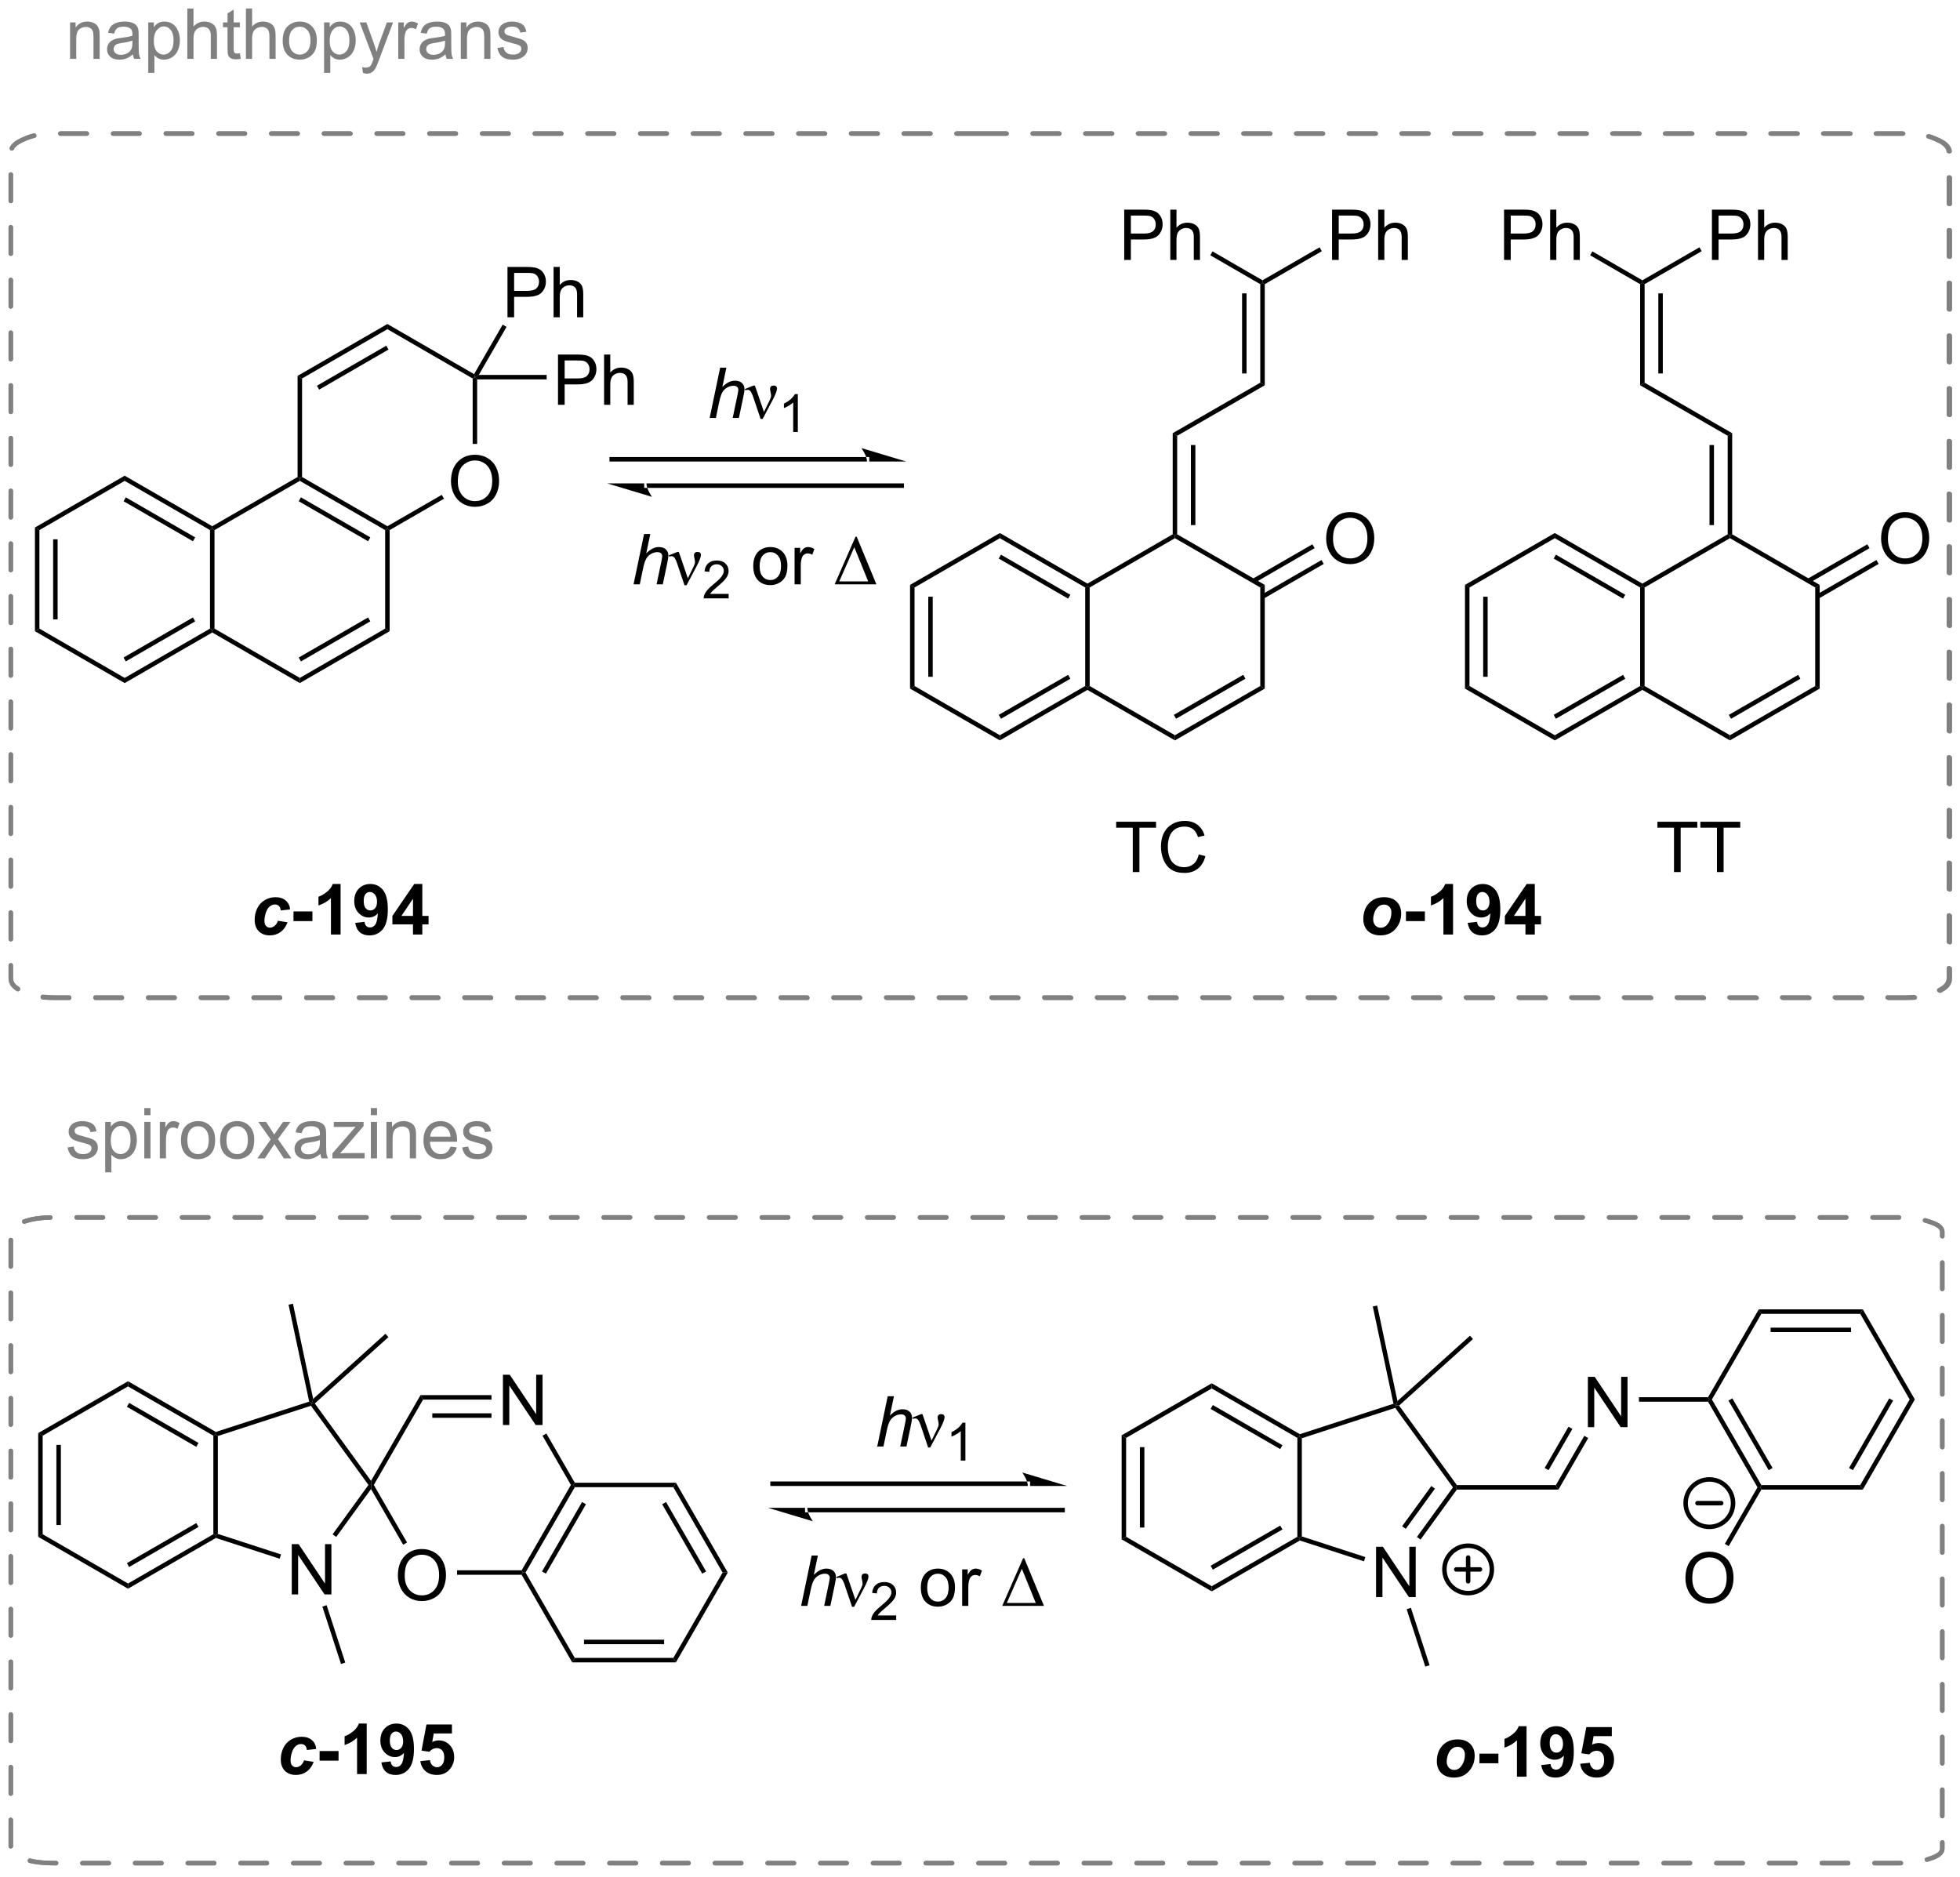 <?xml version="1.0" encoding="UTF-8"?>
<!DOCTYPE svg PUBLIC '-//W3C//DTD SVG 1.0//EN'
          'http://www.w3.org/TR/2001/REC-SVG-20010904/DTD/svg10.dtd'>
<svg stroke-dasharray="none" shape-rendering="auto" xmlns="http://www.w3.org/2000/svg" font-family="'Dialog'" text-rendering="auto" width="612" fill-opacity="1" color-interpolation="auto" color-rendering="auto" preserveAspectRatio="xMidYMid meet" font-size="12px" viewBox="0 0 612 586" fill="black" xmlns:xlink="http://www.w3.org/1999/xlink" stroke="black" image-rendering="auto" stroke-miterlimit="10" stroke-linecap="square" stroke-linejoin="miter" font-style="normal" stroke-width="1" height="586" stroke-dashoffset="0" font-weight="normal" stroke-opacity="1"
><!--Generated by the Batik Graphics2D SVG Generator--><defs id="genericDefs"
  /><g
  ><defs id="defs1"
    ><clipPath clipPathUnits="userSpaceOnUse" id="clipPath1"
      ><path d="M1.018 2.148 L230.474 2.148 L230.474 221.552 L1.018 221.552 L1.018 2.148 Z"
      /></clipPath
      ><clipPath clipPathUnits="userSpaceOnUse" id="clipPath2"
      ><path d="M-0.597 2.05 L-0.597 215.352 L222.478 215.352 L222.478 2.05 Z"
      /></clipPath
    ></defs
    ><g stroke-linecap="round" transform="scale(2.667,2.667) translate(-1.018,-2.148) matrix(1.029,0,0,1.029,1.633,0.04)" fill="gray" stroke-linejoin="round" stroke-dasharray="3" stroke="gray" stroke-width="0.51" stroke-miterlimit="3"
    ><path fill="none" d="M110.94 17.25 L216.25 17.25 C218.203 17.25 219.095 17.595 219.786 17.903 C220.476 18.21 221.25 18.608 221.25 19.479 L221.25 113.356 C221.25 114.226 220.476 114.624 219.786 114.931 C219.095 115.239 218.203 115.584 216.25 115.584 L5.63 115.584 C3.678 115.584 2.785 115.239 2.095 114.931 C1.404 114.624 0.63 114.226 0.63 113.356 L0.63 19.479 C0.63 18.608 1.404 18.21 2.095 17.903 C2.785 17.595 3.678 17.25 5.63 17.25 Z" clip-path="url(#clipPath2)"
    /></g
    ><g stroke-linecap="round" transform="matrix(2.743,0,0,2.743,1.638,-5.622)" fill="gray" stroke-linejoin="round" stroke-dasharray="3" stroke="gray" stroke-width="0.51" stroke-miterlimit="3"
    ><path fill="none" d="M110.94 17.25 L216.25 17.25 C218.203 17.25 219.095 17.595 219.786 17.903 C220.476 18.21 221.25 18.608 221.25 19.479 L221.25 113.356 C221.25 114.226 220.476 114.624 219.786 114.931 C219.095 115.239 218.203 115.584 216.25 115.584 L5.63 115.584 C3.678 115.584 2.785 115.239 2.095 114.931 C1.404 114.624 0.63 114.226 0.63 113.356 L0.63 19.479 C0.63 18.608 1.404 18.21 2.095 17.903 C2.785 17.595 3.678 17.25 5.63 17.25 Z" clip-path="url(#clipPath2)"
    /></g
    ><g transform="matrix(2.743,0,0,2.743,1.638,-5.622)"
    ><path d="M3.38 62.094 L3.89 62.389 L3.89 73.603 L3.38 73.897 ZM5.451 63.438 L5.451 72.555 L5.962 72.555 L5.962 63.438 Z" stroke="none" clip-path="url(#clipPath2)"
    /></g
    ><g transform="matrix(2.743,0,0,2.743,1.638,-5.622)"
    ><path d="M3.38 73.897 L3.89 73.603 L13.596 79.214 L13.596 79.803 Z" stroke="none" clip-path="url(#clipPath2)"
    /></g
    ><g transform="matrix(2.743,0,0,2.743,1.638,-5.622)"
    ><path d="M13.596 79.803 L13.596 79.214 L23.309 73.603 L23.565 73.75 L23.565 74.045 ZM13.724 77.336 L21.62 72.775 L21.365 72.333 L13.469 76.894 Z" stroke="none" clip-path="url(#clipPath2)"
    /></g
    ><g transform="matrix(2.743,0,0,2.743,1.638,-5.622)"
    ><path d="M23.82 73.603 L23.565 73.75 L23.309 73.603 L23.309 62.389 L23.565 62.241 L23.82 62.389 Z" stroke="none" clip-path="url(#clipPath2)"
    /></g
    ><g transform="matrix(2.743,0,0,2.743,1.638,-5.622)"
    ><path d="M23.565 61.947 L23.565 62.241 L23.309 62.389 L13.596 56.786 L13.596 56.197 ZM21.62 63.217 L13.724 58.662 L13.469 59.104 L21.366 63.659 Z" stroke="none" clip-path="url(#clipPath2)"
    /></g
    ><g transform="matrix(2.743,0,0,2.743,1.638,-5.622)"
    ><path d="M13.596 56.197 L13.596 56.786 L3.89 62.389 L3.38 62.094 Z" stroke="none" clip-path="url(#clipPath2)"
    /></g
    ><g transform="matrix(2.743,0,0,2.743,1.638,-5.622)"
    ><path d="M23.565 74.045 L23.565 73.75 L23.82 73.603 L33.533 79.214 L33.533 79.803 Z" stroke="none" clip-path="url(#clipPath2)"
    /></g
    ><g transform="matrix(2.743,0,0,2.743,1.638,-5.622)"
    ><path d="M33.533 79.803 L33.533 79.214 L43.247 73.603 L43.757 73.897 ZM33.661 77.336 L41.558 72.775 L41.302 72.333 L33.406 76.894 Z" stroke="none" clip-path="url(#clipPath2)"
    /></g
    ><g transform="matrix(2.743,0,0,2.743,1.638,-5.622)"
    ><path d="M43.757 73.897 L43.247 73.603 L43.247 62.389 L43.502 62.241 L43.757 62.389 Z" stroke="none" clip-path="url(#clipPath2)"
    /></g
    ><g transform="matrix(2.743,0,0,2.743,1.638,-5.622)"
    ><path d="M43.502 61.947 L43.502 62.241 L43.247 62.389 L33.533 56.786 L33.533 56.491 L33.788 56.344 ZM41.558 63.217 L33.661 58.662 L33.406 59.103 L41.303 63.659 Z" stroke="none" clip-path="url(#clipPath2)"
    /></g
    ><g transform="matrix(2.743,0,0,2.743,1.638,-5.622)"
    ><path d="M33.278 56.344 L33.533 56.491 L33.533 56.786 L23.82 62.389 L23.565 62.241 L23.565 61.947 Z" stroke="none" clip-path="url(#clipPath2)"
    /></g
    ><g transform="matrix(2.743,0,0,2.743,1.638,-5.622)"
    ><path d="M50.74 56.852 Q50.74 55.425 51.505 54.62 Q52.271 53.813 53.482 53.813 Q54.274 53.813 54.909 54.193 Q55.547 54.571 55.88 55.248 Q56.216 55.925 56.216 56.784 Q56.216 57.657 55.865 58.344 Q55.513 59.032 54.867 59.386 Q54.224 59.74 53.477 59.74 Q52.669 59.74 52.031 59.349 Q51.396 58.956 51.068 58.282 Q50.74 57.605 50.74 56.852 ZM51.521 56.862 Q51.521 57.899 52.076 58.495 Q52.633 59.089 53.474 59.089 Q54.328 59.089 54.88 58.487 Q55.435 57.886 55.435 56.782 Q55.435 56.081 55.198 55.56 Q54.961 55.039 54.505 54.753 Q54.052 54.464 53.484 54.464 Q52.68 54.464 52.099 55.019 Q51.521 55.571 51.521 56.862 Z" stroke="none" clip-path="url(#clipPath2)"
    /></g
    ><g transform="matrix(2.743,0,0,2.743,1.638,-5.622)"
    ><path d="M43.757 62.389 L43.502 62.241 L43.502 61.947 L49.689 58.376 L49.944 58.817 Z" stroke="none" clip-path="url(#clipPath2)"
    /></g
    ><g transform="matrix(2.743,0,0,2.743,1.638,-5.622)"
    ><path d="M53.37 44.634 L53.463 44.983 L53.208 45.13 L43.502 39.519 L43.502 38.929 Z" stroke="none" clip-path="url(#clipPath2)"
    /></g
    ><g transform="matrix(2.743,0,0,2.743,1.638,-5.622)"
    ><path d="M43.502 38.929 L43.502 39.519 L33.788 45.13 L33.278 44.835 ZM43.374 41.397 L35.478 45.958 L35.733 46.4 L43.629 41.838 Z" stroke="none" clip-path="url(#clipPath2)"
    /></g
    ><g transform="matrix(2.743,0,0,2.743,1.638,-5.622)"
    ><path d="M33.278 44.835 L33.788 45.13 L33.788 56.344 L33.533 56.491 L33.278 56.344 Z" stroke="none" clip-path="url(#clipPath2)"
    /></g
    ><g transform="matrix(2.743,0,0,2.743,1.638,-5.622)"
    ><path d="M53.718 52.578 L53.208 52.578 L53.208 45.13 L53.463 44.983 L53.718 45.238 Z" stroke="none" clip-path="url(#clipPath2)"
    /></g
    ><g transform="matrix(2.743,0,0,2.743,1.638,-5.622)"
    ><path d="M62.921 48.132 L62.921 42.406 L65.082 42.406 Q65.653 42.406 65.952 42.461 Q66.374 42.531 66.658 42.729 Q66.944 42.924 67.119 43.281 Q67.293 43.635 67.293 44.062 Q67.293 44.791 66.827 45.299 Q66.364 45.804 65.147 45.804 L63.679 45.804 L63.679 48.132 L62.921 48.132 ZM63.679 45.127 L65.16 45.127 Q65.895 45.127 66.202 44.854 Q66.512 44.58 66.512 44.086 Q66.512 43.726 66.33 43.471 Q66.147 43.213 65.851 43.132 Q65.66 43.08 65.145 43.08 L63.679 43.08 L63.679 45.127 ZM68.168 48.132 L68.168 42.406 L68.871 42.406 L68.871 44.461 Q69.364 43.89 70.114 43.89 Q70.575 43.89 70.913 44.072 Q71.254 44.252 71.4 44.572 Q71.546 44.893 71.546 45.502 L71.546 48.132 L70.843 48.132 L70.843 45.502 Q70.843 44.976 70.614 44.737 Q70.387 44.494 69.968 44.494 Q69.655 44.494 69.379 44.658 Q69.106 44.82 68.989 45.099 Q68.871 45.375 68.871 45.862 L68.871 48.132 L68.168 48.132 Z" stroke="none" clip-path="url(#clipPath2)"
    /></g
    ><g transform="matrix(2.743,0,0,2.743,1.638,-5.622)"
    ><path d="M53.718 45.238 L53.463 44.983 L53.905 44.727 L61.629 44.727 L61.629 45.238 Z" stroke="none" clip-path="url(#clipPath2)"
    /></g
    ><g transform="matrix(2.743,0,0,2.743,1.638,-5.622)"
    ><path d="M57.171 38.164 L57.171 32.437 L59.332 32.437 Q59.902 32.437 60.202 32.492 Q60.624 32.562 60.908 32.76 Q61.194 32.955 61.368 33.312 Q61.543 33.666 61.543 34.093 Q61.543 34.822 61.077 35.33 Q60.613 35.836 59.397 35.836 L57.928 35.836 L57.928 38.164 L57.171 38.164 ZM57.928 35.158 L59.41 35.158 Q60.145 35.158 60.452 34.885 Q60.762 34.611 60.762 34.117 Q60.762 33.757 60.579 33.502 Q60.397 33.244 60.1 33.164 Q59.91 33.111 59.395 33.111 L57.928 33.111 L57.928 35.158 ZM62.418 38.164 L62.418 32.437 L63.121 32.437 L63.121 34.492 Q63.613 33.921 64.363 33.921 Q64.824 33.921 65.163 34.104 Q65.504 34.283 65.65 34.604 Q65.796 34.924 65.796 35.533 L65.796 38.164 L65.093 38.164 L65.093 35.533 Q65.093 35.007 64.863 34.768 Q64.637 34.526 64.218 34.526 Q63.905 34.526 63.629 34.69 Q63.355 34.851 63.238 35.13 Q63.121 35.406 63.121 35.893 L63.121 38.164 L62.418 38.164 Z" stroke="none" clip-path="url(#clipPath2)"
    /></g
    ><g transform="matrix(2.743,0,0,2.743,1.638,-5.622)"
    ><path d="M53.905 44.727 L53.463 44.983 L53.37 44.634 L56.623 39.002 L57.065 39.257 Z" stroke="none" clip-path="url(#clipPath2)"
    /></g
    ><g transform="matrix(2.743,0,0,2.743,1.638,-5.622)"
    ><path d="M102.997 68.626 L103.507 68.921 L103.507 80.135 L102.997 80.43 ZM105.069 69.969 L105.069 79.086 L105.579 79.086 L105.579 69.969 Z" stroke="none" clip-path="url(#clipPath2)"
    /></g
    ><g transform="matrix(2.743,0,0,2.743,1.638,-5.622)"
    ><path d="M102.997 80.43 L103.507 80.135 L113.221 85.738 L113.221 86.327 Z" stroke="none" clip-path="url(#clipPath2)"
    /></g
    ><g transform="matrix(2.743,0,0,2.743,1.638,-5.622)"
    ><path d="M113.221 86.327 L113.221 85.738 L122.935 80.135 L123.19 80.282 L123.19 80.577 ZM113.348 83.862 L121.246 79.307 L120.991 78.865 L113.093 83.42 Z" stroke="none" clip-path="url(#clipPath2)"
    /></g
    ><g transform="matrix(2.743,0,0,2.743,1.638,-5.622)"
    ><path d="M123.445 80.135 L123.19 80.282 L122.935 80.135 L122.935 68.921 L123.19 68.774 L123.445 68.921 Z" stroke="none" clip-path="url(#clipPath2)"
    /></g
    ><g transform="matrix(2.743,0,0,2.743,1.638,-5.622)"
    ><path d="M123.19 68.479 L123.19 68.774 L122.935 68.921 L113.221 63.31 L113.221 62.721 ZM121.245 69.749 L113.349 65.188 L113.093 65.629 L120.99 70.191 Z" stroke="none" clip-path="url(#clipPath2)"
    /></g
    ><g transform="matrix(2.743,0,0,2.743,1.638,-5.622)"
    ><path d="M113.221 62.721 L113.221 63.31 L103.507 68.921 L102.997 68.626 Z" stroke="none" clip-path="url(#clipPath2)"
    /></g
    ><g transform="matrix(2.743,0,0,2.743,1.638,-5.622)"
    ><path d="M123.19 80.577 L123.19 80.282 L123.445 80.135 L133.151 85.738 L133.15 86.327 Z" stroke="none" clip-path="url(#clipPath2)"
    /></g
    ><g transform="matrix(2.743,0,0,2.743,1.638,-5.622)"
    ><path d="M133.15 86.327 L133.151 85.738 L142.864 80.135 L143.375 80.43 ZM133.278 83.862 L141.175 79.307 L140.92 78.865 L133.024 83.42 Z" stroke="none" clip-path="url(#clipPath2)"
    /></g
    ><g transform="matrix(2.743,0,0,2.743,1.638,-5.622)"
    ><path d="M143.375 80.43 L142.864 80.135 L142.864 68.921 L143.375 68.626 Z" stroke="none" clip-path="url(#clipPath2)"
    /></g
    ><g transform="matrix(2.743,0,0,2.743,1.638,-5.622)"
    ><path d="M132.895 62.868 L133.15 63.015 L133.151 63.31 L123.445 68.921 L123.19 68.774 L123.19 68.479 Z" stroke="none" clip-path="url(#clipPath2)"
    /></g
    ><g transform="matrix(2.743,0,0,2.743,1.638,-5.622)"
    ><path d="M150.365 63.376 Q150.365 61.949 151.131 61.145 Q151.896 60.337 153.107 60.337 Q153.899 60.337 154.534 60.718 Q155.172 61.095 155.506 61.772 Q155.841 62.449 155.841 63.309 Q155.841 64.181 155.49 64.868 Q155.138 65.556 154.493 65.91 Q153.849 66.264 153.102 66.264 Q152.295 66.264 151.657 65.874 Q151.021 65.481 150.693 64.806 Q150.365 64.129 150.365 63.376 ZM151.146 63.387 Q151.146 64.423 151.701 65.02 Q152.258 65.613 153.099 65.613 Q153.953 65.613 154.506 65.012 Q155.06 64.41 155.06 63.306 Q155.06 62.605 154.823 62.085 Q154.586 61.564 154.131 61.277 Q153.677 60.988 153.11 60.988 Q152.305 60.988 151.724 61.543 Q151.146 62.095 151.146 63.387 Z" stroke="none" clip-path="url(#clipPath2)"
    /></g
    ><g transform="matrix(2.743,0,0,2.743,1.638,-5.622)"
    ><path d="M143.247 70.191 L150.088 66.24 L149.833 65.798 L142.992 69.749 ZM142.211 68.396 L149.051 64.445 L148.796 64.004 L141.956 67.955 Z" stroke="none" clip-path="url(#clipPath2)"
    /></g
    ><g transform="matrix(2.743,0,0,2.743,1.638,-5.622)"
    ><path d="M133.406 62.868 L133.15 63.015 L132.895 62.868 L132.895 51.359 L133.406 51.654 ZM135.477 61.82 L135.477 52.703 L134.967 52.703 L134.967 61.82 Z" stroke="none" clip-path="url(#clipPath2)"
    /></g
    ><g transform="matrix(2.743,0,0,2.743,1.638,-5.622)"
    ><path d="M143.375 68.626 L142.864 68.921 L133.151 63.31 L133.15 63.015 L133.406 62.868 Z" stroke="none" clip-path="url(#clipPath2)"
    /></g
    ><g transform="matrix(2.743,0,0,2.743,1.638,-5.622)"
    ><path d="M133.406 51.654 L132.895 51.359 L142.864 45.609 L143.375 45.904 Z" stroke="none" clip-path="url(#clipPath2)"
    /></g
    ><g transform="matrix(2.743,0,0,2.743,1.638,-5.622)"
    ><path d="M143.375 45.904 L142.864 45.609 L142.864 34.395 L143.119 34.248 L143.375 34.395 ZM141.303 44.56 L141.303 35.444 L140.793 35.444 L140.793 44.56 Z" stroke="none" clip-path="url(#clipPath2)"
    /></g
    ><g transform="matrix(2.743,0,0,2.743,1.638,-5.622)"
    ><path d="M127.375 31.639 L127.375 25.913 L129.537 25.913 Q130.107 25.913 130.406 25.968 Q130.828 26.038 131.112 26.236 Q131.399 26.431 131.573 26.788 Q131.748 27.142 131.748 27.569 Q131.748 28.298 131.281 28.806 Q130.818 29.311 129.602 29.311 L128.133 29.311 L128.133 31.639 L127.375 31.639 ZM128.133 28.634 L129.615 28.634 Q130.349 28.634 130.656 28.361 Q130.966 28.087 130.966 27.593 Q130.966 27.233 130.784 26.978 Q130.602 26.72 130.305 26.639 Q130.115 26.587 129.599 26.587 L128.133 26.587 L128.133 28.634 ZM132.623 31.639 L132.623 25.913 L133.326 25.913 L133.326 27.968 Q133.818 27.397 134.568 27.397 Q135.029 27.397 135.367 27.579 Q135.708 27.759 135.854 28.079 Q136 28.4 136 29.009 L136 31.639 L135.297 31.639 L135.297 29.009 Q135.297 28.483 135.068 28.244 Q134.841 28.001 134.422 28.001 Q134.11 28.001 133.833 28.165 Q133.56 28.327 133.443 28.605 Q133.326 28.882 133.326 29.369 L133.326 31.639 L132.623 31.639 Z" stroke="none" clip-path="url(#clipPath2)"
    /></g
    ><g transform="matrix(2.743,0,0,2.743,1.638,-5.622)"
    ><path d="M143.119 33.953 L143.119 34.248 L142.864 34.395 L137.173 31.107 L137.428 30.666 Z" stroke="none" clip-path="url(#clipPath2)"
    /></g
    ><g transform="matrix(2.743,0,0,2.743,1.638,-5.622)"
    ><path d="M151.037 31.639 L151.037 25.913 L153.199 25.913 Q153.769 25.913 154.069 25.968 Q154.49 26.038 154.774 26.236 Q155.061 26.431 155.235 26.788 Q155.41 27.142 155.41 27.569 Q155.41 28.298 154.944 28.806 Q154.48 29.311 153.264 29.311 L151.795 29.311 L151.795 31.639 L151.037 31.639 ZM151.795 28.634 L153.277 28.634 Q154.011 28.634 154.319 28.361 Q154.629 28.087 154.629 27.593 Q154.629 27.233 154.446 26.978 Q154.264 26.72 153.967 26.639 Q153.777 26.587 153.261 26.587 L151.795 26.587 L151.795 28.634 ZM156.285 31.639 L156.285 25.913 L156.988 25.913 L156.988 27.968 Q157.48 27.397 158.23 27.397 Q158.691 27.397 159.03 27.579 Q159.371 27.759 159.517 28.079 Q159.662 28.4 159.662 29.009 L159.662 31.639 L158.959 31.639 L158.959 29.009 Q158.959 28.483 158.73 28.244 Q158.504 28.001 158.084 28.001 Q157.772 28.001 157.496 28.165 Q157.222 28.327 157.105 28.605 Q156.988 28.882 156.988 29.369 L156.988 31.639 L156.285 31.639 Z" stroke="none" clip-path="url(#clipPath2)"
    /></g
    ><g transform="matrix(2.743,0,0,2.743,1.638,-5.622)"
    ><path d="M143.375 34.395 L143.119 34.248 L143.119 33.953 L149.618 30.2 L149.873 30.641 Z" stroke="none" clip-path="url(#clipPath2)"
    /></g
    ><g transform="matrix(2.743,0,0,2.743,1.638,-5.622)"
    ><path d="M166.166 68.626 L166.677 68.921 L166.677 80.135 L166.166 80.43 ZM168.238 69.969 L168.238 79.086 L168.748 79.086 L168.748 69.969 Z" stroke="none" clip-path="url(#clipPath2)"
    /></g
    ><g transform="matrix(2.743,0,0,2.743,1.638,-5.622)"
    ><path d="M166.166 80.43 L166.677 80.135 L176.39 85.738 L176.39 86.327 Z" stroke="none" clip-path="url(#clipPath2)"
    /></g
    ><g transform="matrix(2.743,0,0,2.743,1.638,-5.622)"
    ><path d="M176.39 86.327 L176.39 85.738 L186.104 80.135 L186.359 80.282 L186.359 80.577 ZM176.518 83.862 L184.415 79.307 L184.16 78.865 L176.263 83.42 Z" stroke="none" clip-path="url(#clipPath2)"
    /></g
    ><g transform="matrix(2.743,0,0,2.743,1.638,-5.622)"
    ><path d="M186.614 80.135 L186.359 80.282 L186.104 80.135 L186.104 68.921 L186.359 68.774 L186.614 68.921 Z" stroke="none" clip-path="url(#clipPath2)"
    /></g
    ><g transform="matrix(2.743,0,0,2.743,1.638,-5.622)"
    ><path d="M186.359 68.479 L186.359 68.774 L186.104 68.921 L176.39 63.31 L176.39 62.721 ZM184.414 69.749 L176.518 65.188 L176.263 65.629 L184.159 70.191 Z" stroke="none" clip-path="url(#clipPath2)"
    /></g
    ><g transform="matrix(2.743,0,0,2.743,1.638,-5.622)"
    ><path d="M176.39 62.721 L176.39 63.31 L166.677 68.921 L166.166 68.626 Z" stroke="none" clip-path="url(#clipPath2)"
    /></g
    ><g transform="matrix(2.743,0,0,2.743,1.638,-5.622)"
    ><path d="M186.359 80.577 L186.359 80.282 L186.614 80.135 L196.328 85.738 L196.328 86.327 Z" stroke="none" clip-path="url(#clipPath2)"
    /></g
    ><g transform="matrix(2.743,0,0,2.743,1.638,-5.622)"
    ><path d="M196.328 86.327 L196.328 85.738 L206.034 80.135 L206.544 80.43 ZM196.455 83.863 L204.346 79.308 L204.091 78.866 L196.2 83.422 Z" stroke="none" clip-path="url(#clipPath2)"
    /></g
    ><g transform="matrix(2.743,0,0,2.743,1.638,-5.622)"
    ><path d="M206.544 80.43 L206.034 80.135 L206.034 68.921 L206.544 68.627 Z" stroke="none" clip-path="url(#clipPath2)"
    /></g
    ><g transform="matrix(2.743,0,0,2.743,1.638,-5.622)"
    ><path d="M196.073 62.868 L196.328 63.015 L196.328 63.31 L186.614 68.921 L186.359 68.774 L186.359 68.479 Z" stroke="none" clip-path="url(#clipPath2)"
    /></g
    ><g transform="matrix(2.743,0,0,2.743,1.638,-5.622)"
    ><path d="M213.534 63.376 Q213.534 61.949 214.3 61.145 Q215.065 60.337 216.276 60.337 Q217.068 60.337 217.703 60.718 Q218.341 61.095 218.675 61.772 Q219.011 62.449 219.011 63.309 Q219.011 64.181 218.659 64.868 Q218.308 65.556 217.662 65.91 Q217.019 66.264 216.271 66.264 Q215.464 66.264 214.826 65.874 Q214.19 65.481 213.862 64.806 Q213.534 64.129 213.534 63.376 ZM214.315 63.387 Q214.315 64.423 214.87 65.02 Q215.427 65.613 216.269 65.613 Q217.123 65.613 217.675 65.012 Q218.23 64.41 218.23 63.306 Q218.23 62.605 217.993 62.085 Q217.756 61.564 217.3 61.277 Q216.847 60.988 216.279 60.988 Q215.474 60.988 214.894 61.543 Q214.315 62.095 214.315 63.387 Z" stroke="none" clip-path="url(#clipPath2)"
    /></g
    ><g transform="matrix(2.743,0,0,2.743,1.638,-5.622)"
    ><path d="M206.416 70.191 L213.257 66.24 L213.002 65.798 L206.161 69.749 ZM205.381 68.396 L212.22 64.445 L211.965 64.004 L205.126 67.954 Z" stroke="none" clip-path="url(#clipPath2)"
    /></g
    ><g transform="matrix(2.743,0,0,2.743,1.638,-5.622)"
    ><path d="M196.583 62.868 L196.328 63.015 L196.073 62.868 L196.073 51.654 L196.583 51.359 ZM194.511 61.82 L194.511 52.703 L194.001 52.703 L194.001 61.82 Z" stroke="none" clip-path="url(#clipPath2)"
    /></g
    ><g transform="matrix(2.743,0,0,2.743,1.638,-5.622)"
    ><path d="M206.544 68.627 L206.034 68.921 L196.328 63.31 L196.328 63.015 L196.583 62.868 Z" stroke="none" clip-path="url(#clipPath2)"
    /></g
    ><g transform="matrix(2.743,0,0,2.743,1.638,-5.622)"
    ><path d="M186.614 45.609 L186.104 45.904 L186.104 34.395 L186.359 34.248 L186.614 34.395 ZM188.686 44.56 L188.686 35.444 L188.175 35.444 L188.175 44.56 Z" stroke="none" clip-path="url(#clipPath2)"
    /></g
    ><g transform="matrix(2.743,0,0,2.743,1.638,-5.622)"
    ><path d="M194.277 31.639 L194.277 25.913 L196.439 25.913 Q197.009 25.913 197.308 25.968 Q197.73 26.038 198.014 26.236 Q198.3 26.431 198.475 26.788 Q198.649 27.142 198.649 27.569 Q198.649 28.298 198.183 28.806 Q197.72 29.311 196.504 29.311 L195.035 29.311 L195.035 31.639 L194.277 31.639 ZM195.035 28.634 L196.517 28.634 Q197.251 28.634 197.558 28.361 Q197.868 28.087 197.868 27.593 Q197.868 27.233 197.686 26.978 Q197.504 26.72 197.207 26.639 Q197.017 26.587 196.501 26.587 L195.035 26.587 L195.035 28.634 ZM199.524 31.639 L199.524 25.913 L200.228 25.913 L200.228 27.968 Q200.72 27.397 201.47 27.397 Q201.931 27.397 202.269 27.579 Q202.61 27.759 202.756 28.079 Q202.902 28.4 202.902 29.009 L202.902 31.639 L202.199 31.639 L202.199 29.009 Q202.199 28.483 201.97 28.244 Q201.743 28.001 201.324 28.001 Q201.012 28.001 200.735 28.165 Q200.462 28.327 200.345 28.605 Q200.228 28.882 200.228 29.369 L200.228 31.639 L199.524 31.639 Z" stroke="none" clip-path="url(#clipPath2)"
    /></g
    ><g transform="matrix(2.743,0,0,2.743,1.638,-5.622)"
    ><path d="M186.614 34.395 L186.359 34.248 L186.359 33.953 L192.857 30.2 L193.113 30.641 Z" stroke="none" clip-path="url(#clipPath2)"
    /></g
    ><g transform="matrix(2.743,0,0,2.743,1.638,-5.622)"
    ><path d="M170.615 31.639 L170.615 25.913 L172.776 25.913 Q173.347 25.913 173.646 25.968 Q174.068 26.038 174.352 26.236 Q174.638 26.431 174.813 26.788 Q174.987 27.142 174.987 27.569 Q174.987 28.298 174.521 28.806 Q174.058 29.311 172.841 29.311 L171.373 29.311 L171.373 31.639 L170.615 31.639 ZM171.373 28.634 L172.854 28.634 Q173.589 28.634 173.896 28.361 Q174.206 28.087 174.206 27.593 Q174.206 27.233 174.024 26.978 Q173.841 26.72 173.544 26.639 Q173.354 26.587 172.839 26.587 L171.373 26.587 L171.373 28.634 ZM175.862 31.639 L175.862 25.913 L176.565 25.913 L176.565 27.968 Q177.058 27.397 177.808 27.397 Q178.268 27.397 178.607 27.579 Q178.948 27.759 179.094 28.079 Q179.24 28.4 179.24 29.009 L179.24 31.639 L178.537 31.639 L178.537 29.009 Q178.537 28.483 178.308 28.244 Q178.081 28.001 177.662 28.001 Q177.349 28.001 177.073 28.165 Q176.8 28.327 176.683 28.605 Q176.565 28.882 176.565 29.369 L176.565 31.639 L175.862 31.639 Z" stroke="none" clip-path="url(#clipPath2)"
    /></g
    ><g transform="matrix(2.743,0,0,2.743,1.638,-5.622)"
    ><path d="M186.359 33.953 L186.359 34.248 L186.104 34.395 L180.412 31.107 L180.667 30.666 Z" stroke="none" clip-path="url(#clipPath2)"
    /></g
    ><g transform="matrix(2.743,0,0,2.743,1.638,-5.622)"
    ><path d="M196.583 51.359 L196.073 51.654 L186.104 45.904 L186.614 45.609 Z" stroke="none" clip-path="url(#clipPath2)"
    /></g
    ><g transform="matrix(2.743,0,0,2.743,1.638,-5.622)"
    ><path d="M31.043 106.859 L32.134 107.034 Q31.863 107.76 31.335 108.141 Q30.808 108.521 30.113 108.521 Q29.322 108.521 28.855 108.047 Q28.392 107.573 28.392 106.745 Q28.392 106.07 28.673 105.469 Q28.954 104.867 29.52 104.521 Q30.087 104.175 30.762 104.175 Q31.496 104.175 31.933 104.557 Q32.371 104.94 32.426 105.565 L31.361 105.68 Q31.322 105.331 31.147 105.167 Q30.973 105.003 30.691 105.003 Q30.368 105.003 30.087 105.245 Q29.806 105.487 29.655 105.972 Q29.504 106.453 29.504 106.875 Q29.504 107.242 29.683 107.443 Q29.863 107.641 30.134 107.641 Q30.402 107.641 30.652 107.445 Q30.902 107.25 31.043 106.859 Z" stroke="none" clip-path="url(#clipPath2)"
    /></g
    ><g transform="matrix(2.743,0,0,2.743,1.638,-5.622)"
    ><path d="M32.81 106.893 L32.81 105.797 L34.966 105.797 L34.966 106.893 L32.81 106.893 ZM38.172 108.422 L37.075 108.422 L37.075 104.284 Q36.474 104.847 35.656 105.117 L35.656 104.12 Q36.086 103.979 36.589 103.589 Q37.094 103.195 37.281 102.672 L38.172 102.672 L38.172 108.422 ZM39.837 107.097 L40.9 106.979 Q40.939 107.305 41.103 107.461 Q41.267 107.617 41.535 107.617 Q41.876 107.617 42.113 107.305 Q42.353 106.992 42.418 106.008 Q42.004 106.487 41.384 106.487 Q40.707 106.487 40.217 105.966 Q39.728 105.445 39.728 104.609 Q39.728 103.737 40.243 103.206 Q40.762 102.672 41.564 102.672 Q42.434 102.672 42.991 103.347 Q43.551 104.018 43.551 105.563 Q43.551 107.133 42.967 107.828 Q42.387 108.524 41.454 108.524 Q40.782 108.524 40.368 108.167 Q39.954 107.807 39.837 107.097 ZM42.322 104.698 Q42.322 104.167 42.077 103.875 Q41.832 103.581 41.512 103.581 Q41.207 103.581 41.006 103.823 Q40.806 104.063 40.806 104.609 Q40.806 105.164 41.025 105.425 Q41.243 105.682 41.572 105.682 Q41.887 105.682 42.103 105.432 Q42.322 105.182 42.322 104.698 ZM46.414 108.422 L46.414 107.268 L44.07 107.268 L44.07 106.307 L46.555 102.672 L47.477 102.672 L47.477 106.305 L48.187 106.305 L48.187 107.268 L47.477 107.268 L47.477 108.422 L46.414 108.422 ZM46.414 106.305 L46.414 104.347 L45.099 106.305 L46.414 106.305 Z" stroke="none" clip-path="url(#clipPath2)"
    /></g
    ><g transform="matrix(2.743,0,0,2.743,1.638,-5.622)"
    ><path d="M128.348 101.314 L128.348 96.261 L126.46 96.261 L126.46 95.587 L130.999 95.587 L130.999 96.261 L129.105 96.261 L129.105 101.314 L128.348 101.314 ZM135.862 99.306 L136.62 99.496 Q136.383 100.431 135.763 100.923 Q135.143 101.413 134.25 101.413 Q133.323 101.413 132.742 101.035 Q132.164 100.657 131.859 99.944 Q131.557 99.228 131.557 98.407 Q131.557 97.511 131.898 96.847 Q132.242 96.181 132.872 95.834 Q133.503 95.488 134.26 95.488 Q135.12 95.488 135.706 95.926 Q136.292 96.363 136.523 97.157 L135.776 97.332 Q135.578 96.707 135.198 96.423 Q134.82 96.136 134.245 96.136 Q133.586 96.136 133.141 96.454 Q132.698 96.769 132.518 97.303 Q132.339 97.837 132.339 98.402 Q132.339 99.134 132.552 99.678 Q132.766 100.222 133.214 100.493 Q133.664 100.761 134.188 100.761 Q134.823 100.761 135.263 100.394 Q135.706 100.027 135.862 99.306 Z" stroke="none" clip-path="url(#clipPath2)"
    /></g
    ><g transform="matrix(2.743,0,0,2.743,1.638,-5.622)"
    ><path d="M189.961 101.314 L189.961 96.261 L188.073 96.261 L188.073 95.587 L192.612 95.587 L192.612 96.261 L190.719 96.261 L190.719 101.314 L189.961 101.314 ZM194.848 101.314 L194.848 96.261 L192.96 96.261 L192.96 95.587 L197.499 95.587 L197.499 96.261 L195.606 96.261 L195.606 101.314 L194.848 101.314 Z" stroke="none" clip-path="url(#clipPath2)"
    /></g
    ><g transform="matrix(2.743,0,0,2.743,1.638,-5.622)"
    ><path d="M154.593 106.698 Q154.593 105.547 155.244 104.862 Q155.895 104.175 156.952 104.175 Q157.872 104.175 158.387 104.682 Q158.903 105.188 158.903 106.042 Q158.903 107.05 158.257 107.787 Q157.614 108.521 156.531 108.521 Q155.945 108.521 155.492 108.287 Q155.038 108.05 154.814 107.62 Q154.593 107.19 154.593 106.698 ZM157.788 105.899 Q157.788 105.5 157.557 105.26 Q157.325 105.018 156.958 105.018 Q156.593 105.018 156.312 105.245 Q156.031 105.469 155.874 105.896 Q155.718 106.323 155.718 106.682 Q155.718 107.128 155.96 107.391 Q156.202 107.651 156.57 107.651 Q157.031 107.651 157.343 107.258 Q157.788 106.698 157.788 105.899 Z" stroke="none" clip-path="url(#clipPath2)"
    /></g
    ><g transform="matrix(2.743,0,0,2.743,1.638,-5.622)"
    ><path d="M159.446 106.893 L159.446 105.797 L161.602 105.797 L161.602 106.893 L159.446 106.893 ZM164.808 108.422 L163.712 108.422 L163.712 104.284 Q163.11 104.847 162.292 105.117 L162.292 104.12 Q162.722 103.979 163.225 103.589 Q163.73 103.195 163.917 102.672 L164.808 102.672 L164.808 108.422 ZM166.473 107.097 L167.536 106.979 Q167.575 107.305 167.739 107.461 Q167.903 107.617 168.171 107.617 Q168.512 107.617 168.749 107.305 Q168.989 106.992 169.054 106.008 Q168.64 106.487 168.02 106.487 Q167.343 106.487 166.853 105.966 Q166.364 105.445 166.364 104.609 Q166.364 103.737 166.88 103.206 Q167.398 102.672 168.2 102.672 Q169.07 102.672 169.627 103.347 Q170.187 104.018 170.187 105.563 Q170.187 107.133 169.603 107.828 Q169.023 108.524 168.09 108.524 Q167.419 108.524 167.005 108.167 Q166.59 107.807 166.473 107.097 ZM168.958 104.698 Q168.958 104.167 168.713 103.875 Q168.468 103.581 168.148 103.581 Q167.843 103.581 167.643 103.823 Q167.442 104.063 167.442 104.609 Q167.442 105.164 167.661 105.425 Q167.88 105.682 168.208 105.682 Q168.523 105.682 168.739 105.432 Q168.958 105.182 168.958 104.698 ZM173.05 108.422 L173.05 107.268 L170.706 107.268 L170.706 106.307 L173.191 102.672 L174.113 102.672 L174.113 106.305 L174.823 106.305 L174.823 107.268 L174.113 107.268 L174.113 108.422 L173.05 108.422 ZM173.05 106.305 L173.05 104.347 L171.735 106.305 L173.05 106.305 Z" stroke="none" clip-path="url(#clipPath2)"
    /></g
    ><g fill="gray" transform="matrix(2.743,0,0,2.743,1.638,-5.622)" stroke="gray"
    ><path d="M7.378 8.748 L7.378 4.6 L8.01 4.6 L8.01 5.189 Q8.466 4.506 9.331 4.506 Q9.706 4.506 10.018 4.642 Q10.333 4.774 10.489 4.993 Q10.646 5.212 10.708 5.514 Q10.747 5.709 10.747 6.196 L10.747 8.748 L10.044 8.748 L10.044 6.225 Q10.044 5.795 9.961 5.582 Q9.88 5.368 9.672 5.243 Q9.463 5.116 9.182 5.116 Q8.732 5.116 8.406 5.402 Q8.081 5.686 8.081 6.483 L8.081 8.748 L7.378 8.748 ZM14.533 8.235 Q14.142 8.569 13.78 8.707 Q13.421 8.842 13.007 8.842 Q12.322 8.842 11.954 8.509 Q11.587 8.173 11.587 7.655 Q11.587 7.35 11.725 7.097 Q11.866 6.845 12.09 6.694 Q12.314 6.54 12.595 6.462 Q12.803 6.407 13.22 6.358 Q14.072 6.256 14.475 6.116 Q14.478 5.97 14.478 5.931 Q14.478 5.501 14.28 5.327 Q14.009 5.087 13.478 5.087 Q12.983 5.087 12.746 5.261 Q12.509 5.436 12.397 5.876 L11.71 5.782 Q11.803 5.342 12.017 5.071 Q12.233 4.798 12.639 4.652 Q13.046 4.506 13.579 4.506 Q14.111 4.506 14.441 4.631 Q14.775 4.756 14.931 4.946 Q15.087 5.134 15.15 5.423 Q15.186 5.603 15.186 6.071 L15.186 7.009 Q15.186 7.991 15.23 8.251 Q15.275 8.509 15.408 8.748 L14.673 8.748 Q14.564 8.53 14.533 8.235 ZM14.475 6.665 Q14.092 6.821 13.327 6.931 Q12.892 6.993 12.712 7.071 Q12.533 7.149 12.434 7.301 Q12.337 7.452 12.337 7.634 Q12.337 7.915 12.551 8.103 Q12.764 8.29 13.173 8.29 Q13.579 8.29 13.895 8.113 Q14.212 7.936 14.361 7.626 Q14.475 7.389 14.475 6.923 L14.475 6.665 ZM16.276 10.339 L16.276 4.6 L16.917 4.6 L16.917 5.139 Q17.143 4.821 17.427 4.665 Q17.713 4.506 18.12 4.506 Q18.651 4.506 19.057 4.78 Q19.463 5.053 19.669 5.551 Q19.878 6.048 19.878 6.642 Q19.878 7.28 19.648 7.79 Q19.419 8.298 18.984 8.571 Q18.549 8.842 18.068 8.842 Q17.716 8.842 17.437 8.694 Q17.159 8.545 16.979 8.319 L16.979 10.339 L16.276 10.339 ZM16.911 6.696 Q16.911 7.498 17.234 7.881 Q17.56 8.264 18.021 8.264 Q18.489 8.264 18.823 7.868 Q19.159 7.47 19.159 6.639 Q19.159 5.845 18.831 5.452 Q18.505 5.056 18.052 5.056 Q17.604 5.056 17.258 5.478 Q16.911 5.897 16.911 6.696 ZM20.725 8.748 L20.725 3.022 L21.428 3.022 L21.428 5.077 Q21.921 4.506 22.671 4.506 Q23.131 4.506 23.47 4.689 Q23.811 4.868 23.957 5.189 Q24.103 5.509 24.103 6.118 L24.103 8.748 L23.4 8.748 L23.4 6.118 Q23.4 5.592 23.171 5.353 Q22.944 5.11 22.525 5.11 Q22.212 5.11 21.936 5.274 Q21.663 5.436 21.546 5.715 Q21.428 5.991 21.428 6.478 L21.428 8.748 L20.725 8.748 ZM26.708 8.118 L26.81 8.741 Q26.513 8.803 26.279 8.803 Q25.896 8.803 25.685 8.683 Q25.474 8.561 25.388 8.363 Q25.302 8.165 25.302 7.532 L25.302 5.147 L24.786 5.147 L24.786 4.6 L25.302 4.6 L25.302 3.571 L26.003 3.149 L26.003 4.6 L26.708 4.6 L26.708 5.147 L26.003 5.147 L26.003 7.571 Q26.003 7.873 26.039 7.959 Q26.076 8.045 26.159 8.097 Q26.245 8.147 26.401 8.147 Q26.518 8.147 26.708 8.118 ZM27.397 8.748 L27.397 3.022 L28.1 3.022 L28.1 5.077 Q28.592 4.506 29.342 4.506 Q29.803 4.506 30.142 4.689 Q30.483 4.868 30.629 5.189 Q30.775 5.509 30.775 6.118 L30.775 8.748 L30.072 8.748 L30.072 6.118 Q30.072 5.592 29.842 5.353 Q29.616 5.11 29.197 5.11 Q28.884 5.11 28.608 5.274 Q28.335 5.436 28.217 5.715 Q28.1 5.991 28.1 6.478 L28.1 8.748 L27.397 8.748 ZM31.583 6.673 Q31.583 5.522 32.224 4.967 Q32.76 4.506 33.529 4.506 Q34.385 4.506 34.927 5.066 Q35.471 5.626 35.471 6.616 Q35.471 7.415 35.229 7.876 Q34.989 8.334 34.531 8.589 Q34.073 8.842 33.529 8.842 Q32.659 8.842 32.12 8.285 Q31.583 7.725 31.583 6.673 ZM32.307 6.673 Q32.307 7.47 32.654 7.868 Q33.002 8.264 33.529 8.264 Q34.052 8.264 34.398 7.866 Q34.747 7.467 34.747 6.649 Q34.747 5.881 34.398 5.485 Q34.049 5.087 33.529 5.087 Q33.002 5.087 32.654 5.483 Q32.307 5.876 32.307 6.673 ZM36.295 10.339 L36.295 4.6 L36.936 4.6 L36.936 5.139 Q37.163 4.821 37.447 4.665 Q37.733 4.506 38.139 4.506 Q38.67 4.506 39.077 4.78 Q39.483 5.053 39.689 5.551 Q39.897 6.048 39.897 6.642 Q39.897 7.28 39.668 7.79 Q39.439 8.298 39.004 8.571 Q38.569 8.842 38.087 8.842 Q37.736 8.842 37.457 8.694 Q37.178 8.545 36.999 8.319 L36.999 10.339 L36.295 10.339 ZM36.931 6.696 Q36.931 7.498 37.254 7.881 Q37.579 8.264 38.04 8.264 Q38.509 8.264 38.842 7.868 Q39.178 7.47 39.178 6.639 Q39.178 5.845 38.85 5.452 Q38.525 5.056 38.072 5.056 Q37.624 5.056 37.277 5.478 Q36.931 5.897 36.931 6.696 ZM40.714 10.347 L40.635 9.686 Q40.864 9.748 41.036 9.748 Q41.271 9.748 41.411 9.67 Q41.552 9.592 41.643 9.451 Q41.708 9.347 41.857 8.928 Q41.877 8.871 41.919 8.756 L40.346 4.6 L41.104 4.6 L41.966 7.001 Q42.135 7.459 42.268 7.962 Q42.388 7.478 42.557 7.017 L43.443 4.6 L44.146 4.6 L42.568 8.819 Q42.315 9.504 42.174 9.761 Q41.987 10.108 41.745 10.269 Q41.502 10.433 41.167 10.433 Q40.964 10.433 40.714 10.347 ZM44.737 8.748 L44.737 4.6 L45.37 4.6 L45.37 5.228 Q45.612 4.787 45.815 4.647 Q46.021 4.506 46.268 4.506 Q46.622 4.506 46.989 4.733 L46.747 5.384 Q46.489 5.233 46.232 5.233 Q46.002 5.233 45.818 5.371 Q45.635 5.509 45.557 5.756 Q45.44 6.131 45.44 6.577 L45.44 8.748 L44.737 8.748 ZM50.114 8.235 Q49.724 8.569 49.362 8.707 Q49.002 8.842 48.589 8.842 Q47.904 8.842 47.536 8.509 Q47.169 8.173 47.169 7.655 Q47.169 7.35 47.307 7.097 Q47.448 6.845 47.672 6.694 Q47.896 6.54 48.177 6.462 Q48.385 6.407 48.802 6.358 Q49.654 6.256 50.057 6.116 Q50.06 5.97 50.06 5.931 Q50.06 5.501 49.862 5.327 Q49.591 5.087 49.06 5.087 Q48.565 5.087 48.328 5.261 Q48.091 5.436 47.979 5.876 L47.292 5.782 Q47.385 5.342 47.599 5.071 Q47.815 4.798 48.221 4.652 Q48.627 4.506 49.161 4.506 Q49.693 4.506 50.023 4.631 Q50.357 4.756 50.513 4.946 Q50.669 5.134 50.732 5.423 Q50.768 5.603 50.768 6.071 L50.768 7.009 Q50.768 7.991 50.812 8.251 Q50.857 8.509 50.989 8.748 L50.255 8.748 Q50.146 8.53 50.114 8.235 ZM50.057 6.665 Q49.674 6.821 48.909 6.931 Q48.474 6.993 48.294 7.071 Q48.114 7.149 48.016 7.301 Q47.919 7.452 47.919 7.634 Q47.919 7.915 48.133 8.103 Q48.346 8.29 48.755 8.29 Q49.161 8.29 49.477 8.113 Q49.794 7.936 49.943 7.626 Q50.057 7.389 50.057 6.923 L50.057 6.665 ZM51.858 8.748 L51.858 4.6 L52.491 4.6 L52.491 5.189 Q52.947 4.506 53.811 4.506 Q54.186 4.506 54.499 4.642 Q54.814 4.774 54.97 4.993 Q55.126 5.212 55.189 5.514 Q55.228 5.709 55.228 6.196 L55.228 8.748 L54.525 8.748 L54.525 6.225 Q54.525 5.795 54.441 5.582 Q54.361 5.368 54.152 5.243 Q53.944 5.116 53.663 5.116 Q53.212 5.116 52.887 5.402 Q52.561 5.686 52.561 6.483 L52.561 8.748 L51.858 8.748 ZM56.026 7.509 L56.721 7.399 Q56.779 7.819 57.047 8.043 Q57.315 8.264 57.794 8.264 Q58.279 8.264 58.513 8.066 Q58.747 7.868 58.747 7.603 Q58.747 7.366 58.542 7.228 Q58.396 7.134 57.823 6.991 Q57.049 6.795 56.75 6.652 Q56.45 6.509 56.297 6.259 Q56.143 6.006 56.143 5.702 Q56.143 5.423 56.268 5.189 Q56.396 4.952 56.614 4.795 Q56.779 4.673 57.062 4.59 Q57.346 4.506 57.669 4.506 Q58.159 4.506 58.526 4.647 Q58.896 4.787 59.07 5.027 Q59.247 5.267 59.315 5.67 L58.627 5.764 Q58.581 5.444 58.354 5.264 Q58.13 5.084 57.721 5.084 Q57.237 5.084 57.029 5.246 Q56.823 5.405 56.823 5.618 Q56.823 5.756 56.909 5.866 Q56.995 5.978 57.177 6.053 Q57.284 6.092 57.799 6.233 Q58.544 6.431 58.839 6.558 Q59.135 6.686 59.302 6.928 Q59.471 7.17 59.471 7.53 Q59.471 7.881 59.266 8.191 Q59.06 8.501 58.672 8.673 Q58.286 8.842 57.799 8.842 Q56.989 8.842 56.565 8.506 Q56.143 8.17 56.026 7.509 Z" stroke="none" clip-path="url(#clipPath2)"
    /></g
    ><g transform="matrix(2.743,0,0,2.743,1.638,-5.622)"
    ><path d="M80.186 49.624 L81.381 43.897 L82.089 43.897 L81.631 46.095 Q82.027 45.712 82.365 45.548 Q82.707 45.382 83.066 45.382 Q83.582 45.382 83.865 45.652 Q84.152 45.923 84.152 46.368 Q84.152 46.587 84.027 47.173 L83.514 49.624 L82.808 49.624 L83.334 47.111 Q83.449 46.564 83.449 46.423 Q83.449 46.22 83.308 46.092 Q83.167 45.962 82.902 45.962 Q82.519 45.962 82.17 46.165 Q81.824 46.366 81.626 46.715 Q81.428 47.064 81.264 47.842 L80.894 49.624 L80.186 49.624 Z" stroke="none" clip-path="url(#clipPath2)"
    /></g
    ><g transform="matrix(2.743,0,0,2.743,1.638,-5.622)"
    ><path d="M85.984 49.733 L85.119 47.171 Q85.033 46.915 84.893 46.671 Q84.752 46.423 84.507 46.423 Q84.39 46.423 84.247 46.475 L84.192 46.337 L85.166 45.939 L85.338 45.939 L86.367 48.944 L87.002 47.642 Q87.179 47.29 87.179 47.092 Q87.179 46.931 87.111 46.642 Q87.062 46.431 87.062 46.327 Q87.062 45.939 87.479 45.939 Q87.851 45.939 87.851 46.29 Q87.851 46.639 87.335 47.618 L86.218 49.733 L85.984 49.733 Z" stroke="none" clip-path="url(#clipPath2)"
    /></g
    ><g transform="matrix(2.743,0,0,2.743,1.638,-5.622)"
    ><path d="M90.223 51.224 L89.695 51.224 L89.695 47.862 Q89.504 48.044 89.195 48.226 Q88.887 48.407 88.641 48.499 L88.641 47.989 Q89.082 47.78 89.412 47.485 Q89.744 47.188 89.883 46.911 L90.223 46.911 L90.223 51.224 Z" stroke="none" clip-path="url(#clipPath2)"
    /></g
    ><g transform="matrix(2.743,0,0,2.743,1.638,-5.622)"
    ><path d="M71.523 68.56 L72.719 62.833 L73.427 62.833 L72.969 65.031 Q73.365 64.648 73.703 64.484 Q74.044 64.318 74.403 64.318 Q74.919 64.318 75.203 64.588 Q75.49 64.859 75.49 65.305 Q75.49 65.523 75.365 66.109 L74.851 68.56 L74.146 68.56 L74.672 66.047 Q74.786 65.5 74.786 65.359 Q74.786 65.156 74.646 65.028 Q74.505 64.898 74.24 64.898 Q73.857 64.898 73.508 65.102 Q73.161 65.302 72.963 65.651 Q72.766 66 72.601 66.778 L72.232 68.56 L71.523 68.56 Z" stroke="none" clip-path="url(#clipPath2)"
    /></g
    ><g transform="matrix(2.743,0,0,2.743,1.638,-5.622)"
    ><path d="M77.322 68.669 L76.457 66.107 Q76.371 65.852 76.23 65.607 Q76.09 65.359 75.845 65.359 Q75.728 65.359 75.585 65.411 L75.53 65.273 L76.504 64.875 L76.676 64.875 L77.704 67.88 L78.34 66.578 Q78.517 66.227 78.517 66.028 Q78.517 65.867 78.449 65.578 Q78.4 65.367 78.4 65.263 Q78.4 64.875 78.816 64.875 Q79.189 64.875 79.189 65.227 Q79.189 65.575 78.673 66.555 L77.556 68.669 L77.322 68.669 Z" stroke="none" clip-path="url(#clipPath2)"
    /></g
    ><g transform="matrix(2.743,0,0,2.743,1.638,-5.622)"
    ><path d="M82.346 69.652 L82.346 70.16 L79.506 70.16 Q79.5 69.968 79.568 69.793 Q79.676 69.504 79.914 69.222 Q80.154 68.941 80.605 68.572 Q81.305 67.998 81.551 67.662 Q81.797 67.326 81.797 67.027 Q81.797 66.715 81.572 66.5 Q81.35 66.283 80.988 66.283 Q80.607 66.283 80.379 66.511 Q80.15 66.74 80.148 67.144 L79.605 67.09 Q79.662 66.482 80.025 66.166 Q80.388 65.847 81 65.847 Q81.619 65.847 81.978 66.191 Q82.34 66.533 82.34 67.039 Q82.34 67.296 82.234 67.546 Q82.129 67.795 81.883 68.07 Q81.638 68.345 81.07 68.826 Q80.596 69.224 80.461 69.367 Q80.326 69.509 80.238 69.652 L82.346 69.652 Z" stroke="none" clip-path="url(#clipPath2)"
    /></g
    ><g transform="matrix(2.743,0,0,2.743,1.638,-5.622)"
    ><path d="M85.149 66.484 Q85.149 65.333 85.79 64.778 Q86.326 64.318 87.095 64.318 Q87.951 64.318 88.493 64.877 Q89.037 65.437 89.037 66.427 Q89.037 67.227 88.795 67.687 Q88.555 68.146 88.097 68.401 Q87.639 68.653 87.095 68.653 Q86.225 68.653 85.686 68.096 Q85.149 67.536 85.149 66.484 ZM85.873 66.484 Q85.873 67.281 86.22 67.68 Q86.569 68.075 87.095 68.075 Q87.618 68.075 87.964 67.677 Q88.313 67.278 88.313 66.461 Q88.313 65.693 87.964 65.297 Q87.615 64.898 87.095 64.898 Q86.569 64.898 86.22 65.294 Q85.873 65.687 85.873 66.484 ZM89.854 68.56 L89.854 64.411 L90.487 64.411 L90.487 65.039 Q90.729 64.599 90.932 64.458 Q91.138 64.318 91.385 64.318 Q91.739 64.318 92.106 64.544 L91.864 65.195 Q91.606 65.044 91.349 65.044 Q91.119 65.044 90.934 65.182 Q90.752 65.32 90.674 65.568 Q90.557 65.943 90.557 66.388 L90.557 68.56 L89.854 68.56 Z" stroke="none" clip-path="url(#clipPath2)"
    /></g
    ><g transform="matrix(2.743,0,0,2.743,1.638,-5.622)"
    ><path d="M94.415 68.56 L96.79 63.141 L96.923 63.141 L99.165 68.56 L94.415 68.56 ZM98.233 68.227 L96.649 64.336 L94.938 68.227 L98.233 68.227 Z" stroke="none" clip-path="url(#clipPath2)"
    /></g
    ><g transform="matrix(2.743,0,0,2.743,1.638,-5.622)"
    ><path d="M3.75 165.174 L4.26 165.469 L4.26 176.686 L3.75 176.981 ZM5.822 166.518 L5.822 175.637 L6.332 175.637 L6.332 166.518 Z" stroke="none" clip-path="url(#clipPath2)"
    /></g
    ><g transform="matrix(2.743,0,0,2.743,1.638,-5.622)"
    ><path d="M3.75 176.981 L4.26 176.686 L13.975 182.295 L13.975 182.885 Z" stroke="none" clip-path="url(#clipPath2)"
    /></g
    ><g transform="matrix(2.743,0,0,2.743,1.638,-5.622)"
    ><path d="M13.975 182.885 L13.975 182.295 L23.69 176.686 L23.945 176.834 L23.974 177.111 ZM14.103 180.418 L22.001 175.858 L21.745 175.416 L13.848 179.976 Z" stroke="none" clip-path="url(#clipPath2)"
    /></g
    ><g transform="matrix(2.743,0,0,2.743,1.638,-5.622)"
    ><path d="M24.2 176.648 L23.945 176.834 L23.69 176.686 L23.69 165.469 L23.945 165.321 L24.2 165.507 Z" stroke="none" clip-path="url(#clipPath2)"
    /></g
    ><g transform="matrix(2.743,0,0,2.743,1.638,-5.622)"
    ><path d="M23.974 165.043 L23.945 165.321 L23.69 165.469 L13.975 159.86 L13.975 159.27 ZM22.001 166.297 L14.103 161.737 L13.848 162.179 L21.745 166.739 Z" stroke="none" clip-path="url(#clipPath2)"
    /></g
    ><g transform="matrix(2.743,0,0,2.743,1.638,-5.622)"
    ><path d="M13.975 159.27 L13.975 159.86 L4.26 165.469 L3.75 165.174 Z" stroke="none" clip-path="url(#clipPath2)"
    /></g
    ><g transform="matrix(2.743,0,0,2.743,1.638,-5.622)"
    ><path d="M32.615 183.541 L32.615 177.815 L33.394 177.815 L36.401 182.309 L36.401 177.815 L37.128 177.815 L37.128 183.541 L36.349 183.541 L33.341 179.041 L33.341 183.541 L32.615 183.541 Z" stroke="none" clip-path="url(#clipPath2)"
    /></g
    ><g transform="matrix(2.743,0,0,2.743,1.638,-5.622)"
    ><path d="M23.974 177.111 L23.945 176.834 L24.2 176.648 L31.394 178.986 L31.236 179.471 Z" stroke="none" clip-path="url(#clipPath2)"
    /></g
    ><g transform="matrix(2.743,0,0,2.743,1.638,-5.622)"
    ><path d="M37.676 176.996 L37.264 176.696 L41.346 171.077 L41.661 171.077 L41.637 171.545 Z" stroke="none" clip-path="url(#clipPath2)"
    /></g
    ><g transform="matrix(2.743,0,0,2.743,1.638,-5.622)"
    ><path d="M41.637 170.61 L41.661 171.077 L41.346 171.077 L34.797 162.064 L34.894 161.764 L35.236 161.8 Z" stroke="none" clip-path="url(#clipPath2)"
    /></g
    ><g transform="matrix(2.743,0,0,2.743,1.638,-5.622)"
    ><path d="M34.597 161.592 L34.894 161.764 L34.797 162.064 L24.2 165.507 L23.945 165.321 L23.974 165.043 Z" stroke="none" clip-path="url(#clipPath2)"
    /></g
    ><g transform="matrix(2.743,0,0,2.743,1.638,-5.622)"
    ><path d="M35.236 161.8 L34.894 161.764 L35.052 161.279 L43.279 153.871 L43.62 154.25 Z" stroke="none" clip-path="url(#clipPath2)"
    /></g
    ><g transform="matrix(2.743,0,0,2.743,1.638,-5.622)"
    ><path d="M32.251 150.556 L32.75 150.45 L35.052 161.279 L34.894 161.764 L34.597 161.592 Z" stroke="none" clip-path="url(#clipPath2)"
    /></g
    ><g transform="matrix(2.743,0,0,2.743,1.638,-5.622)"
    ><path d="M36.097 184.92 L36.583 184.762 L38.706 191.296 L38.22 191.454 Z" stroke="none" clip-path="url(#clipPath2)"
    /></g
    ><g transform="matrix(2.743,0,0,2.743,1.638,-5.622)"
    ><path d="M44.694 181.409 Q44.694 179.982 45.46 179.177 Q46.225 178.369 47.436 178.369 Q48.228 178.369 48.863 178.75 Q49.501 179.127 49.835 179.804 Q50.171 180.482 50.171 181.341 Q50.171 182.213 49.819 182.901 Q49.468 183.588 48.822 183.942 Q48.178 184.297 47.431 184.297 Q46.624 184.297 45.986 183.906 Q45.35 183.513 45.022 182.838 Q44.694 182.161 44.694 181.409 ZM45.475 181.419 Q45.475 182.455 46.03 183.052 Q46.587 183.645 47.428 183.645 Q48.283 183.645 48.835 183.044 Q49.389 182.442 49.389 181.338 Q49.389 180.638 49.152 180.117 Q48.915 179.596 48.46 179.31 Q48.007 179.02 47.439 179.02 Q46.634 179.02 46.053 179.575 Q45.475 180.127 45.475 181.419 Z" stroke="none" clip-path="url(#clipPath2)"
    /></g
    ><g transform="matrix(2.743,0,0,2.743,1.638,-5.622)"
    ><path d="M41.637 171.545 L41.661 171.077 L41.956 171.077 L45.736 177.626 L45.295 177.881 Z" stroke="none" clip-path="url(#clipPath2)"
    /></g
    ><g transform="matrix(2.743,0,0,2.743,1.638,-5.622)"
    ><path d="M47.27 160.852 L47.565 161.363 L41.956 171.077 L41.661 171.077 L41.637 170.61 Z" stroke="none" clip-path="url(#clipPath2)"
    /></g
    ><g transform="matrix(2.743,0,0,2.743,1.638,-5.622)"
    ><path d="M56.651 164.257 L56.651 158.531 L57.429 158.531 L60.437 163.026 L60.437 158.531 L61.163 158.531 L61.163 164.257 L60.385 164.257 L57.377 159.757 L57.377 164.257 L56.651 164.257 Z" stroke="none" clip-path="url(#clipPath2)"
    /></g
    ><g transform="matrix(2.743,0,0,2.743,1.638,-5.622)"
    ><path d="M47.565 161.363 L47.27 160.852 L55.35 160.852 L55.35 161.363 ZM48.614 163.435 L55.35 163.435 L55.35 162.925 L48.614 162.924 Z" stroke="none" clip-path="url(#clipPath2)"
    /></g
    ><g transform="matrix(2.743,0,0,2.743,1.638,-5.622)"
    ><path d="M51.433 181.303 L51.433 180.792 L58.782 180.792 L58.93 181.048 L58.782 181.303 Z" stroke="none" clip-path="url(#clipPath2)"
    /></g
    ><g transform="matrix(2.743,0,0,2.743,1.638,-5.622)"
    ><path d="M59.224 181.048 L58.93 181.048 L58.782 180.792 L64.391 171.077 L64.686 171.077 L64.833 171.333 ZM61.544 181.175 L66.103 173.277 L65.661 173.022 L61.102 180.92 Z" stroke="none" clip-path="url(#clipPath2)"
    /></g
    ><g transform="matrix(2.743,0,0,2.743,1.638,-5.622)"
    ><path d="M61.156 165.474 L61.598 165.219 L64.833 170.822 L64.686 171.077 L64.391 171.077 Z" stroke="none" clip-path="url(#clipPath2)"
    /></g
    ><g transform="matrix(2.743,0,0,2.743,1.638,-5.622)"
    ><path d="M64.833 171.333 L64.686 171.077 L64.833 170.822 L76.346 170.822 L76.051 171.333 Z" stroke="none" clip-path="url(#clipPath2)"
    /></g
    ><g transform="matrix(2.743,0,0,2.743,1.638,-5.622)"
    ><path d="M58.782 181.303 L58.93 181.048 L59.224 181.048 L64.833 190.762 L64.539 191.273 Z" stroke="none" clip-path="url(#clipPath2)"
    /></g
    ><g transform="matrix(2.743,0,0,2.743,1.638,-5.622)"
    ><path d="M64.539 191.273 L64.833 190.762 L76.051 190.762 L76.346 191.273 ZM65.882 189.201 L75.002 189.201 L75.002 188.69 L65.882 188.69 Z" stroke="none" clip-path="url(#clipPath2)"
    /></g
    ><g transform="matrix(2.743,0,0,2.743,1.638,-5.622)"
    ><path d="M76.346 191.273 L76.051 190.762 L81.66 181.048 L82.249 181.048 Z" stroke="none" clip-path="url(#clipPath2)"
    /></g
    ><g transform="matrix(2.743,0,0,2.743,1.638,-5.622)"
    ><path d="M76.051 171.333 L76.346 170.822 L82.249 181.048 L81.66 181.048 ZM74.781 173.277 L79.341 181.175 L79.783 180.92 L75.223 173.022 Z" stroke="none" clip-path="url(#clipPath2)"
    /></g
    ><g transform="matrix(2.743,0,0,2.743,1.638,-5.622)"
    ><path d="M127.082 165.427 L127.592 165.722 L127.592 176.976 L127.082 177.27 ZM129.161 166.775 L129.161 175.923 L129.671 175.923 L129.671 166.775 Z" stroke="none" clip-path="url(#clipPath2)"
    /></g
    ><g transform="matrix(2.743,0,0,2.743,1.638,-5.622)"
    ><path d="M127.082 177.27 L127.592 176.976 L137.339 182.603 L137.339 183.192 Z" stroke="none" clip-path="url(#clipPath2)"
    /></g
    ><g transform="matrix(2.743,0,0,2.743,1.638,-5.622)"
    ><path d="M137.339 183.192 L137.339 182.603 L147.085 176.976 L147.34 177.123 L147.369 177.401 ZM137.466 180.718 L145.389 176.144 L145.134 175.702 L137.211 180.276 Z" stroke="none" clip-path="url(#clipPath2)"
    /></g
    ><g transform="matrix(2.743,0,0,2.743,1.638,-5.622)"
    ><path d="M147.595 176.938 L147.34 177.123 L147.085 176.976 L147.085 165.722 L147.34 165.575 L147.595 165.76 Z" stroke="none" clip-path="url(#clipPath2)"
    /></g
    ><g transform="matrix(2.743,0,0,2.743,1.638,-5.622)"
    ><path d="M147.369 165.297 L147.34 165.575 L147.085 165.722 L137.339 160.095 L137.339 159.506 ZM145.389 166.554 L137.466 161.98 L137.211 162.421 L145.134 166.996 Z" stroke="none" clip-path="url(#clipPath2)"
    /></g
    ><g transform="matrix(2.743,0,0,2.743,1.638,-5.622)"
    ><path d="M137.339 159.506 L137.339 160.095 L127.592 165.722 L127.082 165.427 Z" stroke="none" clip-path="url(#clipPath2)"
    /></g
    ><g transform="matrix(2.743,0,0,2.743,1.638,-5.622)"
    ><path d="M156.044 183.842 L156.044 178.115 L156.823 178.115 L159.831 182.61 L159.831 178.115 L160.557 178.115 L160.557 183.842 L159.779 183.842 L156.771 179.342 L156.771 183.842 L156.044 183.842 Z" stroke="none" clip-path="url(#clipPath2)"
    /></g
    ><g transform="matrix(2.743,0,0,2.743,1.638,-5.622)"
    ><path d="M147.369 177.401 L147.34 177.123 L147.595 176.938 L154.823 179.286 L154.666 179.772 Z" stroke="none" clip-path="url(#clipPath2)"
    /></g
    ><g transform="matrix(2.743,0,0,2.743,1.638,-5.622)"
    ><path d="M161.106 177.297 L160.693 176.997 L164.796 171.349 L165.112 171.349 L165.242 171.604 ZM159.424 176.075 L162.749 171.499 L162.336 171.199 L159.011 175.775 Z" stroke="none" clip-path="url(#clipPath2)"
    /></g
    ><g transform="matrix(2.743,0,0,2.743,1.638,-5.622)"
    ><path d="M165.242 171.094 L165.112 171.349 L164.796 171.349 L158.226 162.306 L158.324 162.006 L158.665 162.042 Z" stroke="none" clip-path="url(#clipPath2)"
    /></g
    ><g transform="matrix(2.743,0,0,2.743,1.638,-5.622)"
    ><path d="M158.026 161.834 L158.324 162.006 L158.226 162.306 L147.595 165.76 L147.34 165.575 L147.369 165.297 Z" stroke="none" clip-path="url(#clipPath2)"
    /></g
    ><g transform="matrix(2.743,0,0,2.743,1.638,-5.622)"
    ><path d="M158.665 162.042 L158.324 162.006 L158.481 161.52 L166.735 154.089 L167.077 154.468 Z" stroke="none" clip-path="url(#clipPath2)"
    /></g
    ><g transform="matrix(2.743,0,0,2.743,1.638,-5.622)"
    ><path d="M155.673 150.762 L156.172 150.656 L158.481 161.52 L158.324 162.006 L158.026 161.834 Z" stroke="none" clip-path="url(#clipPath2)"
    /></g
    ><g transform="matrix(2.743,0,0,2.743,1.638,-5.622)"
    ><path d="M159.527 185.221 L160.012 185.063 L162.135 191.597 L161.65 191.754 Z" stroke="none" clip-path="url(#clipPath2)"
    /></g
    ><g transform="matrix(2.743,0,0,2.743,1.638,-5.622)"
    ><path d="M165.242 171.604 L165.112 171.349 L165.242 171.094 L176.513 171.094 L176.808 171.604 Z" stroke="none" clip-path="url(#clipPath2)"
    /></g
    ><g transform="matrix(2.743,0,0,2.743,1.638,-5.622)"
    ><path d="M180.156 164.497 L180.156 158.771 L180.934 158.771 L183.942 163.266 L183.942 158.771 L184.669 158.771 L184.669 164.497 L183.89 164.497 L180.882 159.997 L180.882 164.497 L180.156 164.497 Z" stroke="none" clip-path="url(#clipPath2)"
    /></g
    ><g transform="matrix(2.743,0,0,2.743,1.638,-5.622)"
    ><path d="M176.808 171.604 L176.513 171.094 L179.751 165.486 L180.193 165.741 ZM175.681 169.398 L178.393 164.702 L177.951 164.447 L175.239 169.143 Z" stroke="none" clip-path="url(#clipPath2)"
    /></g
    ><g transform="matrix(2.743,0,0,2.743,1.638,-5.622)"
    ><path d="M185.971 161.602 L185.971 161.092 L193.836 161.092 L193.984 161.347 L193.836 161.602 Z" stroke="none" clip-path="url(#clipPath2)"
    /></g
    ><g transform="matrix(2.743,0,0,2.743,1.638,-5.622)"
    ><path d="M193.836 161.602 L193.984 161.347 L194.278 161.347 L199.905 171.094 L199.758 171.349 L199.464 171.349 ZM196.163 161.475 L200.737 169.398 L201.179 169.143 L196.605 161.22 Z" stroke="none" clip-path="url(#clipPath2)"
    /></g
    ><g transform="matrix(2.743,0,0,2.743,1.638,-5.622)"
    ><path d="M199.905 171.604 L199.758 171.349 L199.905 171.094 L211.16 171.094 L211.454 171.604 Z" stroke="none" clip-path="url(#clipPath2)"
    /></g
    ><g transform="matrix(2.743,0,0,2.743,1.638,-5.622)"
    ><path d="M211.454 171.604 L211.16 171.094 L216.787 161.347 L217.376 161.347 ZM210.328 169.398 L214.902 161.475 L214.46 161.22 L209.886 169.143 Z" stroke="none" clip-path="url(#clipPath2)"
    /></g
    ><g transform="matrix(2.743,0,0,2.743,1.638,-5.622)"
    ><path d="M217.376 161.347 L216.787 161.347 L211.16 151.601 L211.454 151.091 Z" stroke="none" clip-path="url(#clipPath2)"
    /></g
    ><g transform="matrix(2.743,0,0,2.743,1.638,-5.622)"
    ><path d="M211.454 151.091 L211.16 151.601 L199.905 151.601 L199.611 151.091 ZM210.107 153.169 L200.958 153.169 L200.958 153.68 L210.107 153.68 Z" stroke="none" clip-path="url(#clipPath2)"
    /></g
    ><g transform="matrix(2.743,0,0,2.743,1.638,-5.622)"
    ><path d="M199.611 151.091 L199.905 151.601 L194.278 161.347 L193.984 161.347 L193.836 161.092 Z" stroke="none" clip-path="url(#clipPath2)"
    /></g
    ><g transform="matrix(2.743,0,0,2.743,1.638,-5.622)"
    ><path d="M191.26 181.711 Q191.26 180.284 192.026 179.48 Q192.792 178.672 194.003 178.672 Q194.794 178.672 195.43 179.053 Q196.068 179.43 196.401 180.107 Q196.737 180.784 196.737 181.644 Q196.737 182.516 196.385 183.203 Q196.034 183.891 195.388 184.245 Q194.745 184.599 193.997 184.599 Q193.19 184.599 192.552 184.209 Q191.917 183.815 191.589 183.141 Q191.26 182.464 191.26 181.711 ZM192.042 181.722 Q192.042 182.758 192.596 183.355 Q193.154 183.948 193.995 183.948 Q194.849 183.948 195.401 183.347 Q195.956 182.745 195.956 181.641 Q195.956 180.94 195.719 180.42 Q195.482 179.899 195.026 179.612 Q194.573 179.323 194.005 179.323 Q193.201 179.323 192.62 179.878 Q192.042 180.43 192.042 181.722 Z" stroke="none" clip-path="url(#clipPath2)"
    /></g
    ><g transform="matrix(2.743,0,0,2.743,1.638,-5.622)"
    ><path d="M199.464 171.349 L199.758 171.349 L199.905 171.604 L196.189 178.041 L195.747 177.786 Z" stroke="none" clip-path="url(#clipPath2)"
    /></g
    ><g transform="matrix(2.743,0,0,2.743,1.638,-5.622)"
    ><path d="M99.26 166.703 L100.455 160.977 L101.164 160.977 L100.705 163.175 Q101.101 162.792 101.44 162.628 Q101.781 162.461 102.14 162.461 Q102.656 162.461 102.94 162.732 Q103.226 163.003 103.226 163.448 Q103.226 163.667 103.101 164.253 L102.588 166.703 L101.882 166.703 L102.409 164.19 Q102.523 163.643 102.523 163.503 Q102.523 163.3 102.382 163.172 Q102.242 163.042 101.976 163.042 Q101.594 163.042 101.245 163.245 Q100.898 163.446 100.7 163.794 Q100.502 164.143 100.338 164.922 L99.969 166.703 L99.26 166.703 Z" stroke="none" clip-path="url(#clipPath2)"
    /></g
    ><g transform="matrix(2.743,0,0,2.743,1.638,-5.622)"
    ><path d="M105.058 166.813 L104.194 164.25 Q104.108 163.995 103.967 163.75 Q103.826 163.503 103.582 163.503 Q103.465 163.503 103.321 163.555 L103.267 163.417 L104.241 163.018 L104.412 163.018 L105.441 166.024 L106.076 164.722 Q106.254 164.37 106.254 164.172 Q106.254 164.011 106.186 163.722 Q106.136 163.511 106.136 163.406 Q106.136 163.018 106.553 163.018 Q106.925 163.018 106.925 163.37 Q106.925 163.719 106.41 164.698 L105.293 166.813 L105.058 166.813 Z" stroke="none" clip-path="url(#clipPath2)"
    /></g
    ><g transform="matrix(2.743,0,0,2.743,1.638,-5.622)"
    ><path d="M109.297 168.303 L108.77 168.303 L108.77 164.942 Q108.579 165.124 108.27 165.305 Q107.961 165.487 107.715 165.579 L107.715 165.069 Q108.157 164.86 108.487 164.565 Q108.819 164.268 108.957 163.991 L109.297 163.991 L109.297 168.303 Z" stroke="none" clip-path="url(#clipPath2)"
    /></g
    ><g transform="matrix(2.743,0,0,2.743,1.638,-5.622)"
    ><path d="M90.598 184.84 L91.793 179.113 L92.501 179.113 L92.043 181.311 Q92.439 180.929 92.778 180.764 Q93.119 180.598 93.478 180.598 Q93.994 180.598 94.278 180.869 Q94.564 181.139 94.564 181.585 Q94.564 181.804 94.439 182.389 L93.926 184.84 L93.22 184.84 L93.746 182.327 Q93.861 181.78 93.861 181.639 Q93.861 181.436 93.72 181.309 Q93.58 181.179 93.314 181.179 Q92.931 181.179 92.582 181.382 Q92.236 181.582 92.038 181.931 Q91.84 182.28 91.676 183.059 L91.306 184.84 L90.598 184.84 Z" stroke="none" clip-path="url(#clipPath2)"
    /></g
    ><g transform="matrix(2.743,0,0,2.743,1.638,-5.622)"
    ><path d="M96.396 184.949 L95.531 182.387 Q95.446 182.132 95.305 181.887 Q95.164 181.639 94.919 181.639 Q94.802 181.639 94.659 181.692 L94.604 181.554 L95.578 181.155 L95.75 181.155 L96.779 184.16 L97.414 182.858 Q97.591 182.507 97.591 182.309 Q97.591 182.147 97.524 181.858 Q97.474 181.647 97.474 181.543 Q97.474 181.155 97.891 181.155 Q98.263 181.155 98.263 181.507 Q98.263 181.856 97.748 182.835 L96.63 184.949 L96.396 184.949 Z" stroke="none" clip-path="url(#clipPath2)"
    /></g
    ><g transform="matrix(2.743,0,0,2.743,1.638,-5.622)"
    ><path d="M101.42 185.932 L101.42 186.44 L98.58 186.44 Q98.575 186.249 98.643 186.073 Q98.75 185.784 98.989 185.502 Q99.229 185.221 99.68 184.852 Q100.379 184.278 100.625 183.942 Q100.871 183.606 100.871 183.307 Q100.871 182.995 100.647 182.78 Q100.424 182.563 100.063 182.563 Q99.682 182.563 99.453 182.792 Q99.225 183.02 99.223 183.424 L98.68 183.37 Q98.737 182.762 99.1 182.446 Q99.463 182.127 100.075 182.127 Q100.694 182.127 101.053 182.471 Q101.414 182.813 101.414 183.319 Q101.414 183.577 101.309 183.827 Q101.203 184.075 100.957 184.35 Q100.713 184.625 100.145 185.106 Q99.67 185.505 99.535 185.647 Q99.401 185.79 99.313 185.932 L101.42 185.932 Z" stroke="none" clip-path="url(#clipPath2)"
    /></g
    ><g transform="matrix(2.743,0,0,2.743,1.638,-5.622)"
    ><path d="M104.224 182.764 Q104.224 181.613 104.865 181.059 Q105.401 180.598 106.169 180.598 Q107.026 180.598 107.568 181.158 Q108.112 181.718 108.112 182.707 Q108.112 183.507 107.87 183.968 Q107.63 184.426 107.172 184.681 Q106.713 184.934 106.169 184.934 Q105.299 184.934 104.76 184.376 Q104.224 183.817 104.224 182.764 ZM104.948 182.764 Q104.948 183.561 105.294 183.96 Q105.643 184.356 106.169 184.356 Q106.693 184.356 107.039 183.957 Q107.388 183.559 107.388 182.741 Q107.388 181.973 107.039 181.577 Q106.69 181.179 106.169 181.179 Q105.643 181.179 105.294 181.574 Q104.948 181.968 104.948 182.764 ZM108.928 184.84 L108.928 180.692 L109.561 180.692 L109.561 181.319 Q109.803 180.879 110.006 180.738 Q110.212 180.598 110.46 180.598 Q110.814 180.598 111.181 180.824 L110.939 181.475 Q110.681 181.324 110.423 181.324 Q110.194 181.324 110.009 181.462 Q109.827 181.6 109.749 181.848 Q109.631 182.223 109.631 182.668 L109.631 184.84 L108.928 184.84 Z" stroke="none" clip-path="url(#clipPath2)"
    /></g
    ><g transform="matrix(2.743,0,0,2.743,1.638,-5.622)"
    ><path d="M113.49 184.84 L115.865 179.421 L115.997 179.421 L118.24 184.84 L113.49 184.84 ZM117.307 184.507 L115.724 180.616 L114.013 184.507 L117.307 184.507 Z" stroke="none" clip-path="url(#clipPath2)"
    /></g
    ><g transform="matrix(2.743,0,0,2.743,1.638,-5.622)"
    ><path d="M34.016 202.425 L35.108 202.599 Q34.837 203.326 34.308 203.706 Q33.782 204.086 33.087 204.086 Q32.295 204.086 31.829 203.612 Q31.365 203.138 31.365 202.31 Q31.365 201.636 31.647 201.034 Q31.928 200.433 32.493 200.086 Q33.061 199.74 33.735 199.74 Q34.469 199.74 34.907 200.123 Q35.344 200.505 35.399 201.13 L34.334 201.245 Q34.295 200.896 34.121 200.732 Q33.946 200.568 33.665 200.568 Q33.342 200.568 33.061 200.81 Q32.779 201.052 32.628 201.537 Q32.477 202.018 32.477 202.44 Q32.477 202.808 32.657 203.008 Q32.837 203.206 33.108 203.206 Q33.376 203.206 33.626 203.011 Q33.876 202.815 34.016 202.425 Z" stroke="none" clip-path="url(#clipPath2)"
    /></g
    ><g transform="matrix(2.743,0,0,2.743,1.638,-5.622)"
    ><path d="M35.783 202.459 L35.783 201.362 L37.94 201.362 L37.94 202.459 L35.783 202.459 ZM41.145 203.987 L40.049 203.987 L40.049 199.849 Q39.447 200.412 38.63 200.683 L38.63 199.685 Q39.059 199.544 39.562 199.154 Q40.067 198.761 40.255 198.237 L41.145 198.237 L41.145 203.987 ZM42.811 202.662 L43.873 202.544 Q43.912 202.87 44.076 203.026 Q44.24 203.183 44.509 203.183 Q44.85 203.183 45.087 202.87 Q45.326 202.558 45.391 201.573 Q44.977 202.052 44.358 202.052 Q43.681 202.052 43.191 201.531 Q42.701 201.011 42.701 200.175 Q42.701 199.302 43.217 198.771 Q43.735 198.237 44.537 198.237 Q45.407 198.237 45.964 198.912 Q46.524 199.584 46.524 201.128 Q46.524 202.698 45.941 203.393 Q45.36 204.089 44.428 204.089 Q43.756 204.089 43.342 203.732 Q42.928 203.373 42.811 202.662 ZM45.295 200.263 Q45.295 199.732 45.05 199.44 Q44.806 199.146 44.485 199.146 Q44.181 199.146 43.98 199.388 Q43.779 199.628 43.779 200.175 Q43.779 200.729 43.998 200.99 Q44.217 201.248 44.545 201.248 Q44.86 201.248 45.076 200.998 Q45.295 200.748 45.295 200.263 ZM47.252 202.513 L48.346 202.401 Q48.393 202.771 48.622 202.99 Q48.854 203.206 49.153 203.206 Q49.497 203.206 49.734 202.927 Q49.973 202.646 49.973 202.084 Q49.973 201.558 49.736 201.294 Q49.502 201.029 49.122 201.029 Q48.651 201.029 48.276 201.448 L47.385 201.318 L47.947 198.339 L50.848 198.339 L50.848 199.365 L48.778 199.365 L48.606 200.339 Q48.973 200.154 49.356 200.154 Q50.088 200.154 50.596 200.685 Q51.104 201.216 51.104 202.065 Q51.104 202.771 50.692 203.326 Q50.135 204.086 49.143 204.086 Q48.348 204.086 47.848 203.659 Q47.348 203.232 47.252 202.513 Z" stroke="none" clip-path="url(#clipPath2)"
    /></g
    ><g transform="matrix(2.743,0,0,2.743,1.638,-5.622)"
    ><path d="M162.962 202.564 Q162.962 201.413 163.613 200.728 Q164.264 200.041 165.321 200.041 Q166.24 200.041 166.756 200.548 Q167.272 201.054 167.272 201.908 Q167.272 202.916 166.626 203.653 Q165.983 204.387 164.899 204.387 Q164.313 204.387 163.86 204.153 Q163.407 203.916 163.183 203.486 Q162.962 203.056 162.962 202.564 ZM166.157 201.764 Q166.157 201.366 165.925 201.126 Q165.694 200.884 165.326 200.884 Q164.962 200.884 164.68 201.111 Q164.399 201.335 164.243 201.762 Q164.087 202.189 164.087 202.548 Q164.087 202.994 164.329 203.257 Q164.571 203.517 164.938 203.517 Q165.399 203.517 165.712 203.124 Q166.157 202.564 166.157 201.764 Z" stroke="none" clip-path="url(#clipPath2)"
    /></g
    ><g transform="matrix(2.743,0,0,2.743,1.638,-5.622)"
    ><path d="M167.815 202.759 L167.815 201.663 L169.971 201.663 L169.971 202.759 L167.815 202.759 ZM173.177 204.288 L172.08 204.288 L172.08 200.15 Q171.479 200.712 170.661 200.983 L170.661 199.986 Q171.091 199.845 171.593 199.455 Q172.099 199.061 172.286 198.538 L173.177 198.538 L173.177 204.288 ZM174.842 202.962 L175.905 202.845 Q175.944 203.171 176.108 203.327 Q176.272 203.483 176.54 203.483 Q176.881 203.483 177.118 203.171 Q177.358 202.858 177.423 201.874 Q177.009 202.353 176.389 202.353 Q175.712 202.353 175.222 201.832 Q174.733 201.311 174.733 200.475 Q174.733 199.603 175.248 199.072 Q175.766 198.538 176.569 198.538 Q177.438 198.538 177.996 199.212 Q178.555 199.884 178.555 201.429 Q178.555 202.999 177.972 203.694 Q177.391 204.389 176.459 204.389 Q175.787 204.389 175.373 204.033 Q174.959 203.673 174.842 202.962 ZM177.326 200.564 Q177.326 200.033 177.082 199.741 Q176.837 199.447 176.516 199.447 Q176.212 199.447 176.011 199.689 Q175.811 199.929 175.811 200.475 Q175.811 201.03 176.03 201.291 Q176.248 201.548 176.576 201.548 Q176.891 201.548 177.108 201.298 Q177.326 201.048 177.326 200.564 ZM179.283 202.814 L180.377 202.702 Q180.424 203.072 180.653 203.291 Q180.885 203.507 181.184 203.507 Q181.528 203.507 181.765 203.228 Q182.005 202.947 182.005 202.384 Q182.005 201.858 181.768 201.595 Q181.533 201.33 181.153 201.33 Q180.682 201.33 180.307 201.749 L179.416 201.619 L179.979 198.639 L182.88 198.639 L182.88 199.666 L180.809 199.666 L180.637 200.639 Q181.005 200.455 181.387 200.455 Q182.119 200.455 182.627 200.986 Q183.135 201.517 183.135 202.366 Q183.135 203.072 182.724 203.626 Q182.166 204.387 181.174 204.387 Q180.38 204.387 179.88 203.96 Q179.38 203.533 179.283 202.814 Z" stroke="none" clip-path="url(#clipPath2)"
    /></g
    ><g fill="gray" transform="matrix(2.743,0,0,2.743,1.638,-5.622)" stroke="gray"
    ><path d="M7.096 132.665 L7.792 132.555 Q7.849 132.975 8.117 133.199 Q8.386 133.42 8.865 133.42 Q9.349 133.42 9.583 133.222 Q9.818 133.024 9.818 132.758 Q9.818 132.522 9.612 132.383 Q9.466 132.29 8.893 132.147 Q8.12 131.951 7.82 131.808 Q7.521 131.665 7.367 131.415 Q7.214 131.162 7.214 130.857 Q7.214 130.579 7.339 130.344 Q7.466 130.107 7.685 129.951 Q7.849 129.829 8.133 129.745 Q8.417 129.662 8.74 129.662 Q9.229 129.662 9.596 129.803 Q9.966 129.943 10.141 130.183 Q10.318 130.423 10.386 130.826 L9.698 130.92 Q9.651 130.6 9.425 130.42 Q9.201 130.24 8.792 130.24 Q8.307 130.24 8.099 130.402 Q7.893 130.56 7.893 130.774 Q7.893 130.912 7.979 131.022 Q8.065 131.133 8.247 131.209 Q8.354 131.248 8.87 131.389 Q9.615 131.587 9.909 131.714 Q10.206 131.842 10.372 132.084 Q10.542 132.326 10.542 132.685 Q10.542 133.037 10.336 133.347 Q10.13 133.657 9.742 133.829 Q9.357 133.998 8.87 133.998 Q8.06 133.998 7.636 133.662 Q7.214 133.326 7.096 132.665 ZM11.378 135.495 L11.378 129.756 L12.018 129.756 L12.018 130.295 Q12.245 129.977 12.529 129.821 Q12.815 129.662 13.221 129.662 Q13.753 129.662 14.159 129.935 Q14.565 130.209 14.771 130.706 Q14.979 131.204 14.979 131.798 Q14.979 132.435 14.75 132.946 Q14.521 133.454 14.086 133.727 Q13.651 133.998 13.169 133.998 Q12.818 133.998 12.539 133.85 Q12.261 133.701 12.081 133.475 L12.081 135.495 L11.378 135.495 ZM12.013 131.852 Q12.013 132.654 12.336 133.037 Q12.662 133.42 13.122 133.42 Q13.591 133.42 13.925 133.024 Q14.261 132.626 14.261 131.795 Q14.261 131.001 13.932 130.607 Q13.607 130.212 13.154 130.212 Q12.706 130.212 12.359 130.633 Q12.013 131.053 12.013 131.852 ZM15.829 128.985 L15.829 128.178 L16.533 128.178 L16.533 128.985 L15.829 128.985 ZM15.829 133.904 L15.829 129.756 L16.533 129.756 L16.533 133.904 L15.829 133.904 ZM17.596 133.904 L17.596 129.756 L18.229 129.756 L18.229 130.383 Q18.471 129.943 18.674 129.803 Q18.88 129.662 19.128 129.662 Q19.482 129.662 19.849 129.889 L19.607 130.54 Q19.349 130.389 19.091 130.389 Q18.862 130.389 18.677 130.527 Q18.495 130.665 18.417 130.912 Q18.299 131.287 18.299 131.732 L18.299 133.904 L17.596 133.904 ZM20.005 131.829 Q20.005 130.678 20.646 130.123 Q21.182 129.662 21.951 129.662 Q22.807 129.662 23.349 130.222 Q23.893 130.782 23.893 131.772 Q23.893 132.571 23.651 133.032 Q23.412 133.49 22.953 133.745 Q22.495 133.998 21.951 133.998 Q21.081 133.998 20.542 133.441 Q20.005 132.881 20.005 131.829 ZM20.729 131.829 Q20.729 132.626 21.076 133.024 Q21.424 133.42 21.951 133.42 Q22.474 133.42 22.82 133.022 Q23.169 132.623 23.169 131.805 Q23.169 131.037 22.82 130.641 Q22.471 130.243 21.951 130.243 Q21.424 130.243 21.076 130.639 Q20.729 131.032 20.729 131.829 ZM24.454 131.829 Q24.454 130.678 25.095 130.123 Q25.632 129.662 26.4 129.662 Q27.257 129.662 27.798 130.222 Q28.343 130.782 28.343 131.772 Q28.343 132.571 28.1 133.032 Q27.861 133.49 27.402 133.745 Q26.944 133.998 26.4 133.998 Q25.53 133.998 24.991 133.441 Q24.454 132.881 24.454 131.829 ZM25.178 131.829 Q25.178 132.626 25.525 133.024 Q25.874 133.42 26.4 133.42 Q26.923 133.42 27.27 133.022 Q27.619 132.623 27.619 131.805 Q27.619 131.037 27.27 130.641 Q26.921 130.243 26.4 130.243 Q25.874 130.243 25.525 130.639 Q25.178 131.032 25.178 131.829 ZM28.698 133.904 L30.214 131.748 L28.81 129.756 L29.69 129.756 L30.326 130.727 Q30.505 131.006 30.615 131.193 Q30.787 130.935 30.932 130.735 L31.63 129.756 L32.471 129.756 L31.037 131.709 L32.581 133.904 L31.716 133.904 L30.865 132.615 L30.638 132.266 L29.549 133.904 L28.698 133.904 ZM35.872 133.391 Q35.482 133.725 35.12 133.863 Q34.761 133.998 34.346 133.998 Q33.661 133.998 33.294 133.665 Q32.927 133.329 32.927 132.81 Q32.927 132.506 33.065 132.253 Q33.206 132.001 33.43 131.85 Q33.654 131.696 33.935 131.618 Q34.143 131.563 34.56 131.514 Q35.411 131.412 35.815 131.272 Q35.818 131.126 35.818 131.087 Q35.818 130.657 35.62 130.482 Q35.349 130.243 34.818 130.243 Q34.323 130.243 34.086 130.417 Q33.849 130.592 33.737 131.032 L33.05 130.938 Q33.143 130.498 33.357 130.227 Q33.573 129.954 33.979 129.808 Q34.386 129.662 34.919 129.662 Q35.451 129.662 35.781 129.787 Q36.115 129.912 36.271 130.102 Q36.427 130.29 36.49 130.579 Q36.526 130.758 36.526 131.227 L36.526 132.165 Q36.526 133.147 36.57 133.407 Q36.615 133.665 36.747 133.904 L36.013 133.904 Q35.904 133.685 35.872 133.391 ZM35.815 131.821 Q35.432 131.977 34.667 132.087 Q34.232 132.149 34.052 132.227 Q33.872 132.305 33.773 132.456 Q33.677 132.607 33.677 132.79 Q33.677 133.071 33.891 133.258 Q34.104 133.446 34.513 133.446 Q34.919 133.446 35.234 133.269 Q35.552 133.092 35.701 132.782 Q35.815 132.545 35.815 132.079 L35.815 131.821 ZM37.243 133.904 L37.243 133.334 L39.884 130.303 Q39.436 130.326 39.093 130.326 L37.4 130.326 L37.4 129.756 L40.79 129.756 L40.79 130.219 L38.546 132.852 L38.111 133.334 Q38.585 133.298 38.999 133.298 L40.915 133.298 L40.915 133.904 L37.243 133.904 ZM41.618 128.985 L41.618 128.178 L42.322 128.178 L42.322 128.985 L41.618 128.985 ZM41.618 133.904 L41.618 129.756 L42.322 129.756 L42.322 133.904 L41.618 133.904 ZM43.393 133.904 L43.393 129.756 L44.026 129.756 L44.026 130.344 Q44.482 129.662 45.346 129.662 Q45.721 129.662 46.034 129.798 Q46.349 129.93 46.505 130.149 Q46.661 130.368 46.724 130.67 Q46.763 130.865 46.763 131.352 L46.763 133.904 L46.06 133.904 L46.06 131.381 Q46.06 130.951 45.977 130.738 Q45.896 130.524 45.688 130.399 Q45.479 130.272 45.198 130.272 Q44.747 130.272 44.422 130.558 Q44.096 130.842 44.096 131.639 L44.096 133.904 L43.393 133.904 ZM50.681 132.568 L51.408 132.657 Q51.236 133.295 50.77 133.647 Q50.306 133.998 49.585 133.998 Q48.673 133.998 48.139 133.438 Q47.608 132.876 47.608 131.865 Q47.608 130.818 48.147 130.24 Q48.686 129.662 49.546 129.662 Q50.376 129.662 50.902 130.23 Q51.431 130.795 51.431 131.821 Q51.431 131.883 51.428 132.008 L48.335 132.008 Q48.374 132.693 48.72 133.058 Q49.069 133.42 49.587 133.42 Q49.975 133.42 50.249 133.217 Q50.522 133.014 50.681 132.568 ZM48.374 131.43 L50.689 131.43 Q50.642 130.907 50.423 130.647 Q50.087 130.24 49.553 130.24 Q49.069 130.24 48.738 130.566 Q48.408 130.889 48.374 131.43 ZM52.011 132.665 L52.706 132.555 Q52.763 132.975 53.031 133.199 Q53.3 133.42 53.779 133.42 Q54.263 133.42 54.497 133.222 Q54.732 133.024 54.732 132.758 Q54.732 132.522 54.526 132.383 Q54.38 132.29 53.807 132.147 Q53.034 131.951 52.734 131.808 Q52.435 131.665 52.281 131.415 Q52.128 131.162 52.128 130.857 Q52.128 130.579 52.253 130.344 Q52.38 130.107 52.599 129.951 Q52.763 129.829 53.047 129.745 Q53.331 129.662 53.654 129.662 Q54.143 129.662 54.511 129.803 Q54.88 129.943 55.055 130.183 Q55.232 130.423 55.3 130.826 L54.612 130.92 Q54.565 130.6 54.339 130.42 Q54.115 130.24 53.706 130.24 Q53.221 130.24 53.013 130.402 Q52.807 130.56 52.807 130.774 Q52.807 130.912 52.893 131.022 Q52.979 131.133 53.161 131.209 Q53.268 131.248 53.784 131.389 Q54.529 131.587 54.823 131.714 Q55.12 131.842 55.286 132.084 Q55.456 132.326 55.456 132.685 Q55.456 133.037 55.25 133.347 Q55.044 133.657 54.656 133.829 Q54.271 133.998 53.784 133.998 Q52.974 133.998 52.55 133.662 Q52.128 133.326 52.011 132.665 Z" stroke="none" clip-path="url(#clipPath2)"
    /></g
    ><g stroke-linecap="round" transform="matrix(2.743,0,0,2.743,1.638,-5.622)" fill="gray" stroke-linejoin="round" stroke-dasharray="3" stroke="gray" stroke-width="0.51" stroke-miterlimit="3"
    ><path fill="none" d="M110.565 140.625 L215.5 140.625 C217.453 140.625 218.345 140.884 219.036 141.114 C219.726 141.345 220.5 141.644 220.5 142.296 L220.5 212.454 C220.5 213.106 219.726 213.405 219.036 213.636 C218.345 213.866 217.453 214.125 215.5 214.125 L5.63 214.125 C3.678 214.125 2.785 213.866 2.095 213.636 C1.404 213.405 0.63 213.106 0.63 212.454 L0.63 142.296 C0.63 141.644 1.404 141.345 2.095 141.114 C2.785 140.884 3.678 140.625 5.63 140.625 Z" clip-path="url(#clipPath2)"
    /></g
    ><g stroke-linecap="round" transform="matrix(2.743,0,0,2.743,1.638,-5.622)" fill="gray" stroke-linejoin="round" stroke-dasharray="3" stroke="gray" stroke-width="0.51" stroke-miterlimit="3"
    ><path fill="none" d="M110.565 140.625 L215.5 140.625 C217.453 140.625 218.345 140.884 219.036 141.114 C219.726 141.345 220.5 141.644 220.5 142.296 L220.5 212.454 C220.5 213.106 219.726 213.405 219.036 213.636 C218.345 213.866 217.453 214.125 215.5 214.125 L5.63 214.125 C3.678 214.125 2.785 213.866 2.095 213.636 C1.404 213.405 0.63 213.106 0.63 212.454 L0.63 142.296 C0.63 141.644 1.404 141.345 2.095 141.114 C2.785 140.884 3.678 140.625 5.63 140.625 Z" clip-path="url(#clipPath2)"
    /></g
    ><g stroke-width="0.51" transform="matrix(2.743,0,0,2.743,1.638,-5.622)" stroke-linejoin="round" stroke-linecap="round"
    ><path fill="none" d="M166.525 183.392 C165.034 183.392 163.826 182.183 163.826 180.692 C163.826 179.201 165.034 177.992 166.525 177.992 C168.017 177.992 169.226 179.201 169.226 180.692 C169.226 182.183 168.017 183.392 166.525 183.392 M165.175 180.692 L167.875 180.692 M166.525 179.342 L166.525 182.042" clip-path="url(#clipPath2)"
    /></g
    ><g stroke-width="0.51" transform="matrix(2.743,0,0,2.743,1.638,-5.622)" stroke-linejoin="round" stroke-linecap="round"
    ><path fill="none" d="M193.984 175.849 C192.493 175.849 191.284 174.64 191.284 173.149 C191.284 171.657 192.493 170.448 193.984 170.448 C195.475 170.448 196.684 171.657 196.684 173.149 C196.684 174.64 195.475 175.849 193.984 175.849 M192.634 173.149 L195.334 173.149" clip-path="url(#clipPath2)"
    /></g
    ><g transform="matrix(2.743,0,0,2.743,1.638,-5.622)"
    ><path d="M98.096 54.583 L98.096 54.583 L69.034 54.583 L68.779 54.583 L68.779 54.073 L69.034 54.073 L98.096 54.073 L98.351 54.073 L98.351 54.583 ZM102.561 54.583 L97.458 53.053 C97.458 53.053 98.096 53.914 98.096 54.583 ZM102.05 57.583 L102.05 57.583 L72.989 57.583 L72.733 57.583 L72.733 57.073 L72.989 57.073 L102.05 57.073 L102.305 57.073 L102.305 57.583 ZM68.524 57.073 L73.626 58.604 C73.626 58.604 72.989 57.743 72.989 57.073 Z" stroke="none" clip-path="url(#clipPath2)"
    /></g
    ><g transform="matrix(2.743,0,0,2.743,1.638,-5.622)"
    ><path d="M116.406 171.191 L116.406 171.191 L87.344 171.191 L87.089 171.191 L87.089 170.681 L87.344 170.681 L116.406 170.681 L116.661 170.681 L116.661 171.191 ZM120.87 171.191 L115.768 169.66 C115.768 169.66 116.406 170.521 116.406 171.191 ZM120.36 174.191 L120.36 174.191 L91.298 174.191 L91.043 174.191 L91.043 173.681 L91.298 173.681 L120.36 173.681 L120.615 173.681 L120.615 174.191 ZM86.834 173.681 L91.936 175.211 C91.936 175.211 91.298 174.35 91.298 173.681 Z" stroke="none" clip-path="url(#clipPath2)"
    /></g
  ></g
></svg
>
